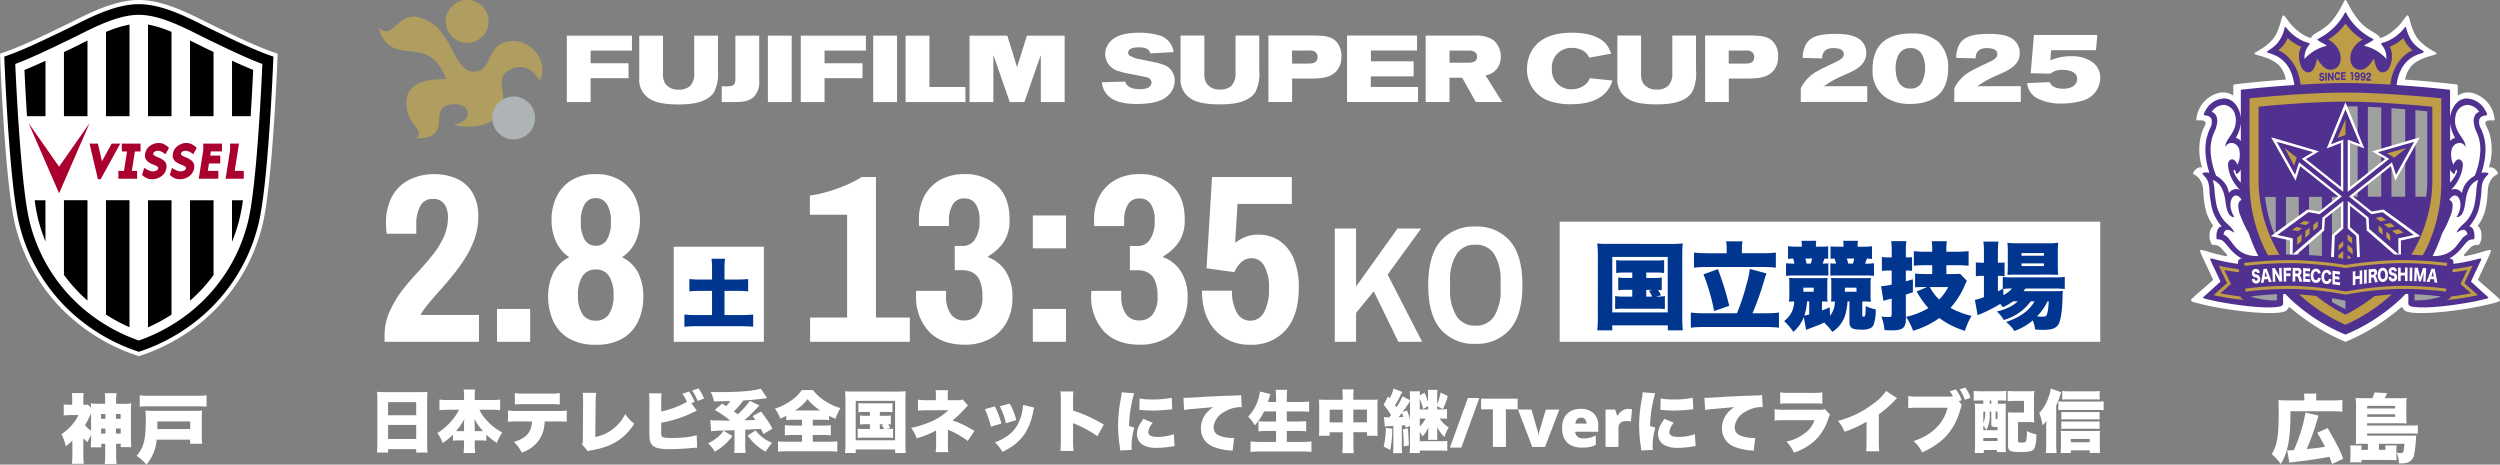 <svg xmlns="http://www.w3.org/2000/svg" width="499.474" height="92.822" viewBox="0 0 499.474 92.822">
  <rect x="0" y="0" width="499.474" height="92.822" fill="#808080" stroke="none"/>
  <g id="グループ_196" data-name="グループ 196" transform="translate(-482.392 -488.708)">
    <g id="マーク等" transform="translate(920.134 488.708)">
      <g id="グループ_141" data-name="グループ 141" transform="translate(0)">
        <path id="パス_135" data-name="パス 135" d="M30.887,0c.37,0,.726,1.75,2.791,4.244,1.626,1.964,4,2.453,4.088,3.376a6.868,6.868,0,0,0,2.627-1.443c1.937-1.489,2.595-3.271,2.969-3.1.375.2.63,3.1,2.106,4.819A10.493,10.493,0,0,0,48.095,10c.6.388,1.142.562.946.777-.288.32-3.271.6-4.988,2.407A6.014,6.014,0,0,0,42.805,15.9c.644.041,4,.3,5.637.475,1.115.119,4.641.439,4.792.557.123.1.073.142.087,2.179a3.58,3.58,0,0,1,3.01-.516,6.007,6.007,0,0,1,4.376,5.39c-.128.215-1.676-.215-1.85.516-.114.48.585,1.087.973,2.841a11.665,11.665,0,0,1-.288,6.107c1.147-.256,2.06,1.2,1.722,1.357a3.088,3.088,0,0,0-1.59,1.672c-.557,1.206-.178,2.165-.731,4.933a8.92,8.92,0,0,1-1.635,3.7,2.148,2.148,0,0,1,.731,1.676,2.973,2.973,0,0,1-.475,2.106c-.256.16-1-.251-1.923.79-.343.388-.767.854-.9,1.01-.343.388-.087.516.1.48,2.764-.53,4.769-1.389,5.034-1.211.21.142.11.32-2.544,5.957,4.075,3.572,4.486,3.86,4.431,4.107-.032.142-.178.238-1.032.475-5.651,1.549-16.253,2.764-17.961,1.571-.429-.3-.388-.681-.63-.69s-1.032,1-4.76,3.5A40.573,40.573,0,0,1,30.9,68.292a40.573,40.573,0,0,1-6.477-3.412c-3.727-2.494-4.531-3.5-4.76-3.5s-.2.388-.63.69c-1.708,1.2-12.311-.023-17.961-1.571-.854-.233-1-.329-1.032-.475-.055-.247.356-.539,4.431-4.107C1.812,50.28,1.711,50.1,1.921,49.96c.265-.178,2.27.681,5.034,1.211.187.037.443-.091.1-.48-.137-.155-.557-.626-.9-1.01-.923-1.037-1.663-.63-1.923-.79a3,3,0,0,1-.475-2.106,2.148,2.148,0,0,1,.731-1.676,8.92,8.92,0,0,1-1.635-3.7c-.553-2.768-.174-3.727-.731-4.933A3.106,3.106,0,0,0,.528,34.8c-.338-.16.576-1.613,1.722-1.357a11.665,11.665,0,0,1-.288-6.107c.388-1.754,1.087-2.362.973-2.841-.174-.731-1.722-.3-1.85-.516a6,6,0,0,1,4.376-5.39,3.58,3.58,0,0,1,3.01.516c.014-2.042-.037-2.078.087-2.179.146-.123,3.677-.443,4.792-.557,1.635-.174,4.988-.429,5.637-.475a6.014,6.014,0,0,0-1.247-2.709c-1.722-1.809-4.7-2.092-4.988-2.407-.2-.215.343-.388.946-.777A10.479,10.479,0,0,0,16.32,7.9C17.8,6.176,18.056,3.28,18.426,3.079c.375-.174,1.032,1.608,2.969,3.1a6.926,6.926,0,0,0,2.622,1.443c.087-.923,2.462-1.412,4.088-3.376C30.17,1.75,30.526,0,30.9,0Z" transform="translate(-0.031)" fill="#fff"/>
        <g id="グループ_140" data-name="グループ 140" transform="translate(2.293 2.458)">
          <g id="グループ_121" data-name="グループ 121">
            <path id="パス_136" data-name="パス 136" d="M33.614,69.771A36.85,36.85,0,0,0,44.258,63a32.546,32.546,0,0,0,6.2-7.866,1.148,1.148,0,0,1,.123.018c3.915.557,5.865-2.238,6.834-3.385.489-.58.868-.978,1.549-1.019.26-.014.251.009.347-.05s.073-.539.073-.713a2.889,2.889,0,0,0-.274-1.256,1.028,1.028,0,0,0-.777-.58,8.7,8.7,0,0,0,2.138-4.568,20.614,20.614,0,0,0,.306-2.38,6.757,6.757,0,0,1,.251-1.855,3.256,3.256,0,0,1,.407-.79c.178-.256.681-.8.681-.8.183-.2-.05-.388-.777-.375a2.286,2.286,0,0,0-.557.082,15.013,15.013,0,0,0,.813-4.554,9.611,9.611,0,0,0-.946-4.353,2.523,2.523,0,0,1-.279-1.818c.434-.886,1.38-.649,1.526-.845.087-.119-.123-.576-.429-1.06A4.364,4.364,0,0,0,57.829,22.6c-1.48,0-2.691,1.238-3.166,3.029a5.715,5.715,0,0,0-.151.827v-5.6l-.845-.091c-.069-.009-4.449-.489-9.835-.85.356-2.978,1.763-5.084,4-6,.507-.206.9-.333.9-.333.365-.123.539-.155.521-.306-.009-.082-.137-.183-.48-.4a7.218,7.218,0,0,1-.863-.63,5.857,5.857,0,0,1-1.558-2.033,6.853,6.853,0,0,1-.548-1.521c-.064-.247-.1-.4-.2-.393-.119.009-.461.64-1.348,1.407A8.574,8.574,0,0,1,41.6,11.3l-.037.014-.411.119c-.256.069-.4.105-.4.219,0,.087.064.174.174.315a4.581,4.581,0,0,1,.452.694,4.091,4.091,0,0,1,.411,2.042,8.322,8.322,0,0,0-4.481-2.636c.219-.164.439-.3.626-.42A7.363,7.363,0,0,0,39.2,10.9a.137.137,0,0,0-.027-.123,1.381,1.381,0,0,0-.365-.238l-.63-.365a12.257,12.257,0,0,1-4.148-4.148c-.238-.443-.32-.64-.416-.644s-.174.2-.416.644a12.257,12.257,0,0,1-4.148,4.148l-.63.365a1.184,1.184,0,0,0-.365.238.134.134,0,0,0-.027.123,7.48,7.48,0,0,0,1.265.754,7.153,7.153,0,0,1,.626.42,8.329,8.329,0,0,0-4.481,2.636,4.042,4.042,0,0,1,.411-2.042,4.966,4.966,0,0,1,.452-.694c.11-.142.174-.228.174-.315,0-.114-.142-.151-.4-.219l-.411-.119L25.62,11.3a8.521,8.521,0,0,1-2.659-1.6c-.891-.767-1.229-1.4-1.348-1.407-.1-.009-.137.146-.2.393a6.773,6.773,0,0,1-.548,1.521,5.912,5.912,0,0,1-1.558,2.033,7.939,7.939,0,0,1-.863.63c-.338.219-.471.32-.475.4-.018.155.155.183.521.306,0,0,.4.123.9.333,2.234.918,3.641,3.024,4,6-5.386.361-9.766.841-9.835.85l-.845.091v5.6a5.154,5.154,0,0,0-.151-.827c-.475-1.786-1.686-3.033-3.166-3.029a4.364,4.364,0,0,0-3.636,2.225c-.306.484-.521.941-.429,1.06.146.2,1.087-.041,1.526.845a2.5,2.5,0,0,1-.279,1.818A9.611,9.611,0,0,0,5.631,32.9a14.848,14.848,0,0,0,.813,4.554,2.531,2.531,0,0,0-.557-.082c-.722-.018-.959.174-.777.375,0,0,.507.548.681.8a2.96,2.96,0,0,1,.407.79A6.757,6.757,0,0,1,6.448,41.2a21.811,21.811,0,0,0,.306,2.38,8.7,8.7,0,0,0,2.138,4.568,1.018,1.018,0,0,0-.777.58,2.889,2.889,0,0,0-.274,1.256c0,.174-.014.653.073.713s.087.037.347.05c.681.041,1.06.439,1.549,1.019.968,1.147,2.919,3.942,6.834,3.385.041,0,.082-.014.123-.018A32.748,32.748,0,0,0,22.966,63,36.668,36.668,0,0,0,33.61,69.771ZM12.707,27.548V31.1a1.75,1.75,0,0,0-.973-.617h-.027a7.329,7.329,0,0,0,1-2.933ZM11.318,36.9c.128-.123.333.078.429.6.041.233.192.21.393.023a3.435,3.435,0,0,0,.562-.69v2.229c0,.119,0,.233,0,.347-.827-.818-1.608-2.229-1.393-2.512Zm44.2-6.418H55.5a1.75,1.75,0,0,0-.973.617V27.544a7.473,7.473,0,0,0,1,2.933Zm-1.01,8.93c0-.114,0-.228,0-.347V36.835a3.78,3.78,0,0,0,.562.69c.2.187.352.21.393-.023.1-.521.3-.726.429-.6.215.283-.566,1.695-1.393,2.512Z" transform="translate(-5.051 -5.38)" fill="#51318f"/>
            <g id="グループ_117" data-name="グループ 117" transform="translate(15.133 2.248)">
              <path id="パス_137" data-name="パス 137" d="M51.61,10.3a11.573,11.573,0,0,0,3.449,3.2A4.911,4.911,0,0,0,52.7,16.179a5.141,5.141,0,0,0-.114,1.042,2.276,2.276,0,0,0,.809,1.919,1.976,1.976,0,0,0,1.654.329c.7-.169,1.416-.85,2.179-2.083,0,0,.041-.069.078-.132a.658.658,0,0,0,.018.11c.375,2.225,1.137,2.691,1.708,2.686a1.571,1.571,0,0,0,1.348-.968,4.836,4.836,0,0,0,.516-2.238,3.864,3.864,0,0,0-.434-1.9A9.55,9.55,0,0,0,63.172,13.2a5.728,5.728,0,0,0,1.877,2.439c-1.571.571-4.047,2.855-4.463,6.866-2.933-.183-6.107-.315-8.972-.315s-6.039.132-8.972.315c-.416-4.011-2.892-6.295-4.463-6.866A5.728,5.728,0,0,0,40.057,13.2a9.55,9.55,0,0,0,2.709,1.745,3.864,3.864,0,0,0-.434,1.9,4.823,4.823,0,0,0,.516,2.238,1.58,1.58,0,0,0,1.348.968c.571,0,1.334-.461,1.708-2.686,0,0,.009-.05.018-.11.037.064.078.132.078.132.763,1.233,1.475,1.914,2.179,2.083a1.976,1.976,0,0,0,1.654-.329,2.257,2.257,0,0,0,.809-1.919,5.451,5.451,0,0,0-.114-1.042A4.911,4.911,0,0,0,48.17,13.5a11.573,11.573,0,0,0,3.449-3.2Z" transform="translate(-38.18 -10.3)" fill="#bf9c46"/>
              <g id="グループ_116" data-name="グループ 116" transform="translate(8.177 9.67)">
                <path id="パス_138" data-name="パス 138" d="M56.4,32.914a.3.3,0,0,0,.041.137.193.193,0,0,0,.178.082.173.173,0,0,0,.187-.178.142.142,0,0,0-.064-.128,1.186,1.186,0,0,0-.228-.069.506.506,0,0,1-.247-.1.458.458,0,0,1-.155-.356.465.465,0,0,1,.484-.493.448.448,0,0,1,.429.2.491.491,0,0,1,.078.224l-.324.055c-.018-.123-.078-.169-.192-.164a.155.155,0,0,0-.16.155.124.124,0,0,0,.073.119,2.008,2.008,0,0,0,.21.055.7.7,0,0,1,.251.1.442.442,0,0,1,.169.379.564.564,0,0,1-.1.352.512.512,0,0,1-.4.178.615.615,0,0,1-.343-.078.411.411,0,0,1-.169-.233.79.79,0,0,1-.037-.174l.315-.05Z" transform="translate(-56.08 -31.654)" fill="#51318f"/>
                <path id="パス_139" data-name="パス 139" d="M59.008,31.81a2.281,2.281,0,0,0-.009.279l.014,1.01a1.478,1.478,0,0,0,.018.279l-.338.014a2.362,2.362,0,0,0,.009-.279l-.014-1.01a1.447,1.447,0,0,0-.018-.279l.338-.014Z" transform="translate(-57.487 -31.655)" fill="#51318f"/>
                <path id="パス_140" data-name="パス 140" d="M60.589,32.486a2,2,0,0,1,.114.219,2.584,2.584,0,0,1-.014-.279L60.681,32a2.323,2.323,0,0,0-.018-.283l.329-.018a1.869,1.869,0,0,0,0,.283l.018,1a2.241,2.241,0,0,0,.018.279l-.338.018a1.886,1.886,0,0,0-.119-.233l-.3-.507c-.041-.073-.069-.128-.114-.224.009.082.014.187.018.279l.009.42a2.36,2.36,0,0,0,.018.292l-.329.018a1.889,1.889,0,0,0,0-.292l-.018-.987a2.444,2.444,0,0,0-.018-.279l.333-.018a1.278,1.278,0,0,0,.114.228l.3.516Z" transform="translate(-58.122 -31.595)" fill="#51318f"/>
                <path id="パス_141" data-name="パス 141" d="M63.621,32.059c-.027-.174-.11-.26-.238-.26-.183,0-.292.183-.292.5s.11.5.3.5a.225.225,0,0,0,.2-.119.354.354,0,0,0,.046-.164l.315.059a.876.876,0,0,1-.123.352.48.48,0,0,1-.42.21.555.555,0,0,1-.448-.21,1.05,1.05,0,0,1-.174-.626,1.023,1.023,0,0,1,.183-.63.547.547,0,0,1,.434-.2.477.477,0,0,1,.443.251.629.629,0,0,1,.091.26Z" transform="translate(-59.719 -31.47)" fill="#51318f"/>
                <path id="パス_142" data-name="パス 142" d="M66.561,33.132a1.548,1.548,0,0,0-.247-.014h-.475c-.114,0-.155,0-.219,0a2.152,2.152,0,0,0,.014-.279V31.8a1.72,1.72,0,0,0-.014-.279c.064,0,.105,0,.219,0h.48a1.064,1.064,0,0,0,.224-.014v.356a1.5,1.5,0,0,0-.224-.014h-.393v.283h.324a1.155,1.155,0,0,0,.224-.014v.356a1.5,1.5,0,0,0-.224-.014h-.324v.32h.388a1.211,1.211,0,0,0,.247-.014v.356Z" transform="translate(-61.262 -31.492)" fill="#51318f"/>
                <path id="パス_143" data-name="パス 143" d="M69.72,31.52a.671.671,0,0,0,.183.014h.192a1,1,0,0,0,.187-.009c-.009.1-.009.183-.009.311v1a1.869,1.869,0,0,0,.014.288h-.329a2.7,2.7,0,0,0,.014-.288v-.978h-.059a.842.842,0,0,0-.183.014V31.52Z" transform="translate(-63.489 -31.497)" fill="#51318f"/>
                <path id="パス_144" data-name="パス 144" d="M71.879,32.721a.359.359,0,0,0,.037.082.169.169,0,0,0,.142.073.209.209,0,0,0,.192-.132.739.739,0,0,0,.05-.26.358.358,0,0,1-.3.137c-.27,0-.448-.21-.448-.53a.515.515,0,0,1,.5-.571.469.469,0,0,1,.434.283,1.169,1.169,0,0,1,.1.516,1.5,1.5,0,0,1-.087.534.513.513,0,0,1-.256.292.584.584,0,0,1-.2.041.44.44,0,0,1-.347-.151.557.557,0,0,1-.114-.228l.3-.087Zm.388-.653a.215.215,0,1,0-.425,0c0,.146.082.247.206.247a.227.227,0,0,0,.219-.247Z" transform="translate(-64.483 -31.497)" fill="#51318f"/>
                <path id="パス_145" data-name="パス 145" d="M74.451,32.876a.2.2,0,0,0,.037.082.169.169,0,0,0,.142.073.215.215,0,0,0,.2-.132.7.7,0,0,0,.055-.26.343.343,0,0,1-.3.132c-.27,0-.443-.219-.439-.539a.514.514,0,0,1,.512-.562.46.46,0,0,1,.429.292,1.2,1.2,0,0,1,.087.521,1.45,1.45,0,0,1-.1.534.526.526,0,0,1-.26.288.6.6,0,0,1-.2.037.451.451,0,0,1-.347-.155.59.59,0,0,1-.11-.228l.3-.082Zm.4-.649a.215.215,0,1,0-.425,0c0,.146.078.247.2.247A.226.226,0,0,0,74.853,32.227Z" transform="translate(-65.89 -31.579)" fill="#51318f"/>
                <path id="パス_146" data-name="パス 146" d="M76.834,33.357c-.137,0-.169,0-.224,0a1.056,1.056,0,0,1,.032-.224,1,1,0,0,1,.215-.42,2.031,2.031,0,0,1,.27-.247c.128-.105.16-.155.16-.242a.159.159,0,0,0-.16-.16.157.157,0,0,0-.155.091.329.329,0,0,0-.037.16l-.315-.055a.716.716,0,0,1,.11-.338.446.446,0,0,1,.4-.183A.478.478,0,0,1,77.56,32a.519.519,0,0,1,.05.224.486.486,0,0,1-.137.352,1.654,1.654,0,0,1-.219.2.613.613,0,0,0-.219.26l.352.014c.114,0,.183,0,.242,0V33.4a2.045,2.045,0,0,0-.256-.023l-.53-.018Z" transform="translate(-67.232 -31.616)" fill="#51318f"/>
              </g>
            </g>
            <g id="グループ_120" data-name="グループ 120" transform="translate(1.612 18.502)">
              <g id="グループ_118" data-name="グループ 118">
                <path id="パス_147" data-name="パス 147" d="M8.58,54.876a14.445,14.445,0,0,0,1.128,5.162,5.371,5.371,0,0,1,2.1,2.065,7.475,7.475,0,0,1,.471,1.38,1.694,1.694,0,0,1,1.608-.777,1.657,1.657,0,0,1,.5.155c-.087-.123-.178-.238-.27-.347a8,8,0,0,1-2.056-4.527,2.345,2.345,0,0,1,.027-.37,1.013,1.013,0,0,1,.525-.8.692.692,0,0,1,.681.073,2.161,2.161,0,0,1,.653.946,4.38,4.38,0,0,0,.471-2.051,3.855,3.855,0,0,0-.069-.745,1.755,1.755,0,0,0-1.242-1.512,1.257,1.257,0,0,0-1.549.8v-.059c-.155-1.466,2.12-2.764,2.078-5.313a3.689,3.689,0,0,0-.123-.927,2.56,2.56,0,0,0-2.238-2.147,2.982,2.982,0,0,0-2.462,1.389,1.551,1.551,0,0,1,.927.868,2.269,2.269,0,0,1,.174.909,5.427,5.427,0,0,1-.548,2.179,8.064,8.064,0,0,0-.781,3.645Z" transform="translate(-8.58 -45.884)" fill="#fff"/>
                <path id="パス_148" data-name="パス 148" d="M14.84,85.177a6.127,6.127,0,0,1-.187-1.311,1.39,1.39,0,0,1,.242-.891.664.664,0,0,1,.4-.256,1.469,1.469,0,0,0-.991-.909.877.877,0,0,0-.85.452c-.621.868-.448,2.613.429,3.851-1.4.078-1.626-1.969-1.818-3.207a8.254,8.254,0,0,0-.612-2.339A3.5,3.5,0,0,0,9.55,78.7a8.988,8.988,0,0,1,.356,2.206c.055.7.142,1.421.274,2.161a7.631,7.631,0,0,0,1.6,3.714c.726.9,1.526,1.174,2.106,2.476-.8-.457-1.845-1.206-2.211.32a3.143,3.143,0,0,1,1.27,1.087c.891,1.051,1.932,3.344,5.692,3.239a31.69,31.69,0,0,1-1.859-4.458,25.355,25.355,0,0,1-1.951-4.262Z" transform="translate(-9.107 -63.709)" fill="#fff"/>
              </g>
              <g id="グループ_119" data-name="グループ 119" transform="translate(44.369)">
                <path id="パス_149" data-name="パス 149" d="M119.628,54.876a14.445,14.445,0,0,1-1.128,5.162,5.37,5.37,0,0,0-2.1,2.065,7.475,7.475,0,0,0-.471,1.38,1.694,1.694,0,0,0-1.608-.777,1.657,1.657,0,0,0-.5.155c.087-.123.178-.238.27-.347a8,8,0,0,0,2.056-4.527,2.346,2.346,0,0,0-.027-.37,1.013,1.013,0,0,0-.525-.8.692.692,0,0,0-.681.073,2.161,2.161,0,0,0-.653.946,4.38,4.38,0,0,1-.471-2.051,3.855,3.855,0,0,1,.069-.745,1.755,1.755,0,0,1,1.243-1.512,1.257,1.257,0,0,1,1.549.8v-.059c.155-1.466-2.12-2.764-2.078-5.313a3.689,3.689,0,0,1,.123-.927,2.56,2.56,0,0,1,2.238-2.147,2.982,2.982,0,0,1,2.462,1.389,1.551,1.551,0,0,0-.927.868,2.269,2.269,0,0,0-.174.909,5.427,5.427,0,0,0,.548,2.179,8.064,8.064,0,0,1,.781,3.645Z" transform="translate(-110.099 -45.884)" fill="#fff"/>
                <path id="パス_150" data-name="パス 150" d="M109.511,85.177a6.127,6.127,0,0,0,.187-1.311,1.39,1.39,0,0,0-.242-.891.664.664,0,0,0-.4-.256,1.478,1.478,0,0,1,.991-.909.877.877,0,0,1,.85.452c.621.868.448,2.613-.429,3.851,1.4.078,1.626-1.969,1.818-3.207a8.254,8.254,0,0,1,.612-2.339,3.5,3.5,0,0,1,1.9-1.868,8.989,8.989,0,0,0-.356,2.206c-.055.7-.142,1.421-.274,2.161a7.631,7.631,0,0,1-1.6,3.714c-.726.9-1.526,1.174-2.106,2.476.8-.457,1.845-1.206,2.211.32a3.143,3.143,0,0,0-1.27,1.087c-.891,1.051-1.932,3.344-5.692,3.239a31.691,31.691,0,0,0,1.859-4.458,25.356,25.356,0,0,0,1.951-4.262Z" transform="translate(-105.71 -63.709)" fill="#fff"/>
              </g>
            </g>
          </g>
          <g id="グループ_123" data-name="グループ 123" transform="translate(9.41 16.038)">
            <path id="パス_151" data-name="パス 151" d="M44.8,40.49c-7.263,0-16.372.863-19.154,1.147v16.5a30.7,30.7,0,0,0,3.024,13.6,30.351,30.351,0,0,0,6.669,8.894,34.592,34.592,0,0,0,9.46,6.244,34.592,34.592,0,0,0,9.46-6.244,30.351,30.351,0,0,0,6.669-8.894,30.667,30.667,0,0,0,3.024-13.6v-16.5C61.18,41.353,52.071,40.49,44.8,40.49Z" transform="translate(-25.65 -40.49)" fill="#bf9c46"/>
            <path id="パス_152" data-name="パス 152" d="M63.835,45.424c-.1-.009-9.616-.955-16.906-.964s-16.81.95-16.906.964l-.452.05V60.74A29.127,29.127,0,0,0,38.427,80.9a32.9,32.9,0,0,0,8.5,6.121,32.9,32.9,0,0,0,8.5-6.121A29.127,29.127,0,0,0,64.287,60.74V45.474l-.452-.05Z" transform="translate(-27.779 -42.646)" fill="#51318f"/>
            <g id="グループ_122" data-name="グループ 122" transform="translate(3.088 2.736)">
              <path id="パス_153" data-name="パス 153" d="M98.16,65.474h2.165q.164-1.322.206-2.732V48.4c-.475-.05-1.3-.132-2.366-.233V65.478Z" transform="translate(-68.125 -47.398)" fill="#9fa0a0"/>
              <path id="パス_154" data-name="パス 154" d="M87.7,47.31v17.7h2.736V47.52c-.845-.073-1.768-.142-2.736-.21Z" transform="translate(-62.443 -46.931)" fill="#9fa0a0"/>
              <path id="パス_155" data-name="パス 155" d="M32.41,86.145A28.492,28.492,0,0,0,34.548,94.2V86.14H32.41Z" transform="translate(-32.41 -68.023)" fill="#9fa0a0"/>
              <path id="パス_156" data-name="パス 156" d="M54.216,86.1H51.64v17.5a30.832,30.832,0,0,0,2.576,2.129Z" transform="translate(-42.856 -68.002)" fill="#9fa0a0"/>
              <path id="パス_157" data-name="パス 157" d="M77.38,64.675h2.672V46.842c-.877-.055-1.777-.1-2.672-.142V64.671Z" transform="translate(-56.838 -46.6)" fill="#9fa0a0"/>
              <path id="パス_158" data-name="パス 158" d="M41.55,98.088a28.11,28.11,0,0,0,2.567,3.426V86.12H41.55Z" transform="translate(-37.375 -68.012)" fill="#9fa0a0"/>
              <path id="パス_159" data-name="パス 159" d="M67.58,64.556h2.435V46.512c-.818-.023-1.654-.032-2.435-.032V64.56Z" transform="translate(-51.514 -46.48)" fill="#9fa0a0"/>
              <path id="パス_160" data-name="パス 160" d="M64.375,86.08h-2.7v20.99a24.475,24.475,0,0,0,2.7,1.434Z" transform="translate(-48.309 -67.991)" fill="#9fa0a0"/>
            </g>
          </g>
          <g id="グループ_131" data-name="グループ 131" transform="translate(13.64 17.975)">
            <path id="パス_161" data-name="パス 161" d="M64.771,71.471,57.43,66.159l-2.362.393L51.3,63.546,58.9,57.5l.909,2.905,4.879-8.675-9.547,2.8,2.627,1.544-7.016,5.582V52.852l2.841,1.1L49.834,44.73l-3.746,9.218,2.841-1.1,0,8.812-7.016-5.582,2.627-1.544-9.552-2.8,4.879,8.67.914-2.905,7.6,6.043-3.773,3.006-2.362-.393L34.91,71.471l3.865.877-.018,3.96,6.829-5.952.151-2.389,3.2-2.54v4.235l-1.777,1.6-.407,9.054,3.088-2.476,3.093,2.476-.411-9.054-1.772-1.6V65.428l3.2,2.54.146,2.389,6.829,5.952-.014-3.96Z" transform="translate(-34.91 -44.73)" fill="#fff"/>
            <path id="パス_162" data-name="パス 162" d="M58.652,68.378l-2.215.407-4.458-3.549,8.57-6.815.8,2.494,3.645-6.605-7.249,2.074s1.5.9,2.252,1.338l-8.286,6.592V53.879c.813.306,2.448.927,2.448.927l-2.9-6.966L48.37,54.806l2.448-.927V64.312l-8.286-6.592,2.252-1.338L37.53,54.313l3.65,6.6.8-2.494,8.57,6.815L46.09,68.78l-2.215-.407-6.231,4.559,3.093.676c0,.53-.037,3.166-.037,3.166l5.842-5.048.105-2.247,4.175-3.321v5.491l-1.695,1.48-.311,7.711s2.042-1.663,2.453-2c.411.333,2.453,2,2.453,2l-.311-7.711-1.695-1.48V66.158l4.175,3.321L56,71.726l5.842,5.048s-.032-2.636-.037-3.166l3.093-.676-6.231-4.559Z" transform="translate(-36.333 -46.419)" fill="#51318f"/>
            <g id="グループ_130" data-name="グループ 130" transform="translate(2.768 3.426)">
              <g id="グループ_125" data-name="グループ 125" transform="translate(10.593)">
                <path id="パス_163" data-name="パス 163" d="M65.731,52.23c-.42,1-1.188,2.777-1.571,3.682.64-.242,1.53-.571,1.571-.585v-3.1Z" transform="translate(-64.16 -52.23)" fill="#bf9c46"/>
                <g id="グループ_124" data-name="グループ 124" transform="translate(0.059 22.945)">
                  <path id="パス_164" data-name="パス 164" d="M64.372,110.589c-.032.786-.059,1.521-.082,1.978.32-.26.745-.6,1.06-.863V109.73l-.982.859Z" transform="translate(-64.29 -106.409)" fill="#bf9c46"/>
                  <path id="パス_165" data-name="パス 165" d="M64.56,107.291l.941-.822V105.5l-.9.758C64.587,106.578,64.574,106.93,64.56,107.291Z" transform="translate(-64.437 -104.111)" fill="#bf9c46"/>
                  <path id="パス_166" data-name="パス 166" d="M68.53,102.46v1.156l.927.758c-.027-.621-.05-1.083-.055-1.179-.137-.114-.525-.439-.872-.731Z" transform="translate(-66.593 -102.46)" fill="#bf9c46"/>
                  <path id="パス_167" data-name="パス 167" d="M68.53,108.145l1.023.836c-.018-.384-.037-.772-.05-1.147l-.973-.795v1.1Z" transform="translate(-66.593 -104.948)" fill="#bf9c46"/>
                  <path id="パス_168" data-name="パス 168" d="M68.53,112.653c.329.26.781.626,1.124.9-.014-.292-.032-.694-.055-1.156l-1.069-.872Z" transform="translate(-66.593 -107.381)" fill="#bf9c46"/>
                </g>
              </g>
              <g id="グループ_127" data-name="グループ 127" transform="translate(1.503 5.715)">
                <path id="パス_169" data-name="パス 169" d="M89.64,64.74c-1.042.292-2.914.795-3.86,1.064.585.347,1.4.841,1.434.863l2.421-1.928Z" transform="translate(-66.814 -64.74)" fill="#bf9c46"/>
                <g id="グループ_126" data-name="グループ 126" transform="translate(0 14.563)">
                  <path id="パス_170" data-name="パス 170" d="M47.58,97.232l1.229.224.758-.6-1.151-.233Z" transform="translate(-46.063 -96.62)" fill="#bf9c46"/>
                  <path id="パス_171" data-name="パス 171" d="M44.26,99.872l1.229.224.758-.6L45.1,99.26Z" transform="translate(-44.26 -98.054)" fill="#bf9c46"/>
                  <path id="パス_172" data-name="パス 172" d="M54.408,96.74l-.9.722-.014,1.2c.471-.411.813-.713.891-.777,0-.178.018-.685.032-1.137Z" transform="translate(-49.274 -96.685)" fill="#bf9c46"/>
                  <path id="パス_173" data-name="パス 173" d="M50,100.285l-.018,1.32c.288-.251.585-.507.863-.754l.014-1.252-.863.685Z" transform="translate(-47.367 -98.239)" fill="#bf9c46"/>
                  <path id="パス_174" data-name="パス 174" d="M46.47,103.093v1.434c.219-.192.525-.457.872-.758l.018-1.38-.886.7Z" transform="translate(-45.46 -99.754)" fill="#bf9c46"/>
                </g>
              </g>
              <g id="グループ_129" data-name="グループ 129" transform="translate(0 5.71)">
                <path id="パス_175" data-name="パス 175" d="M40.97,64.73c.521.95,1.43,2.659,1.9,3.522.21-.649.507-1.553.521-1.594L40.975,64.73Z" transform="translate(-40.97 -64.73)" fill="#bf9c46"/>
                <g id="グループ_128" data-name="グループ 128" transform="translate(18.217 13.722)">
                  <path id="パス_176" data-name="パス 176" d="M82.863,100.51l-.055-1.247-.758-.6.032,1.174Z" transform="translate(-81.502 -96.883)" fill="#bf9c46"/>
                  <path id="パス_177" data-name="パス 177" d="M86.233,103.21l-.055-1.247-.758-.6.032,1.174.781.676Z" transform="translate(-83.332 -98.35)" fill="#bf9c46"/>
                  <path id="パス_178" data-name="パス 178" d="M80.85,95l.9.722,1.169-.256c-.5-.365-.877-.635-.955-.694L80.855,95Z" transform="translate(-80.85 -94.77)" fill="#bf9c46"/>
                  <path id="パス_179" data-name="パス 179" d="M85.319,98.495l1.293-.283c-.311-.224-.626-.452-.927-.671L84.46,97.8l.863.685Z" transform="translate(-82.811 -96.275)" fill="#bf9c46"/>
                  <path id="パス_180" data-name="パス 180" d="M88.836,101.266c.411-.1.978-.224,1.4-.32-.238-.169-.566-.407-.936-.676l-1.348.292Z" transform="translate(-84.707 -97.758)" fill="#bf9c46"/>
                </g>
              </g>
            </g>
          </g>
          <g id="グループ_139" data-name="グループ 139" transform="translate(0.105 48.396)">
            <g id="グループ_135" data-name="グループ 135">
              <path id="パス_181" data-name="パス 181" d="M61.919,119.545c-.7-.608-2.526-2.284-3.1-2.818,1.923-4.161,2.152-4.481,2.028-4.573-.142-.11-.384.009-1.32.233a37.515,37.515,0,0,1-4.225.8,1.307,1.307,0,0,0-.064-.658c-.087-.178-.2-.434-1.457-.557-1.6-.155-3.389-.42-4.764-.507a64.047,64.047,0,0,0-9.465.073,45.388,45.388,0,0,0-5.76.7,43.04,43.04,0,0,0-5.76-.7,64.678,64.678,0,0,0-9.465-.073c-1.375.087-3.166.352-4.764.507-1.256.119-1.37.379-1.457.557a1.252,1.252,0,0,0-.064.658,36.518,36.518,0,0,1-4.225-.8c-.936-.224-1.179-.343-1.32-.233-.123.1.105.411,2.028,4.573-.576.53-2.407,2.211-3.1,2.818-.448.388-.621.434.178.644.946.247,1.882.443,2.809.617,3.115.589,8.423,1.3,11.013,1.028l.2-.014c1.311-.137,1.475-.3,1.421-1.192a8.529,8.529,0,0,1,.041-1.416q.493-.014,1-.014a65.043,65.043,0,0,1,11.47,1.375A65.043,65.043,0,0,1,45.26,119.2c.343,0,.676.009,1,.014a8.076,8.076,0,0,1,.041,1.416c-.055.9.11,1.055,1.421,1.192l.2.014c2.59.27,7.9-.439,11.013-1.028.923-.174,1.864-.37,2.809-.617C62.541,119.979,62.367,119.934,61.919,119.545Z" transform="translate(-5.281 -111.325)" fill="#51318f"/>
              <g id="グループ_132" data-name="グループ 132" transform="translate(9.46 7.928)">
                <path id="パス_182" data-name="パス 182" d="M31.293,129.913a12.14,12.14,0,0,1,.032-1.233c-2.284.1-4.111.292-5.335.461a16.045,16.045,0,0,0,5.3.772Z" transform="translate(-25.99 -128.68)" fill="#9fa0a0"/>
                <path id="パス_183" data-name="パス 183" d="M97.752,129.913a12.141,12.141,0,0,0-.032-1.233c2.284.1,4.111.292,5.335.461a16.045,16.045,0,0,1-5.3.772Z" transform="translate(-64.954 -128.68)" fill="#9fa0a0"/>
              </g>
              <g id="グループ_134" data-name="グループ 134" transform="translate(2.11 1.106)">
                <path id="パス_184" data-name="パス 184" d="M10.951,116.269c.05.1,1.485,3.12,1.631,3.458-.288.242-2.681,2.389-2.681,2.389a48.987,48.987,0,0,0,6.1.964c-.082-.041-.164-.087-.247-.132a1.039,1.039,0,0,1-.489-.562c-1.485-.164-3.024-.443-4.02-.64,1.809-1.549.841-.731,2.129-1.85,0,0-1.019-2.069-1.334-2.8.626.119,1.754.333,2.965.448-.023-.224-.05-.429-.078-.621-1.978-.215-3.983-.667-3.983-.667v0Z" transform="translate(-9.9 -115.112)" fill="#bf9c46"/>
                <g id="グループ_133" data-name="グループ 133" transform="translate(6.112)">
                  <path id="パス_185" data-name="パス 185" d="M53.832,125.05a66.314,66.314,0,0,0-9.995,1.119,65.693,65.693,0,0,0-9.995-1.119,70.026,70.026,0,0,0-10.072.521l.027.612a69.82,69.82,0,0,1,10.031-.53,64.505,64.505,0,0,1,10.009,1.133,64.67,64.67,0,0,1,10.009-1.133,69.82,69.82,0,0,1,10.031.53l.027-.612a70.809,70.809,0,0,0-10.072-.521Z" transform="translate(-23.546 -119.878)" fill="#bf9c46"/>
                  <path id="パス_186" data-name="パス 186" d="M53.566,113.758a86.732,86.732,0,0,0-10,.959,85.564,85.564,0,0,0-10-.959,77.411,77.411,0,0,0-10.287.562l.082.6a76.452,76.452,0,0,1,10.191-.557,84.948,84.948,0,0,1,10.009.973,84.948,84.948,0,0,1,10.009-.973,75.429,75.429,0,0,1,10.191.557l.082-.6a77.341,77.341,0,0,0-10.287-.562Z" transform="translate(-23.28 -113.747)" fill="#bf9c46"/>
                </g>
                <path id="パス_187" data-name="パス 187" d="M117.188,116.269c-.05.1-1.485,3.12-1.631,3.458.288.242,2.681,2.389,2.681,2.389a48.987,48.987,0,0,1-6.1.964c.082-.041.164-.087.247-.132a1.039,1.039,0,0,0,.489-.562c1.485-.164,3.024-.443,4.02-.64-1.809-1.549-.841-.731-2.129-1.85,0,0,1.019-2.069,1.334-2.8-.626.119-1.754.333-2.965.448.023-.224.05-.429.078-.621,1.978-.215,3.983-.667,3.983-.667v0Z" transform="translate(-65.437 -115.112)" fill="#bf9c46"/>
              </g>
            </g>
            <g id="グループ_138" data-name="グループ 138" transform="translate(9.761 2.537)">
              <g id="グループ_136" data-name="グループ 136" transform="translate(0 0.082)">
                <path id="パス_188" data-name="パス 188" d="M63.386,121.307a2.86,2.86,0,0,0-.4-.073l-.767-.091c-.187-.023-.251-.027-.356-.032.014-.128.018-.251.023-.475V118.85a3.935,3.935,0,0,0-.014-.48c.1.018.169.032.356.055l.777.1a2.862,2.862,0,0,0,.361.023v.612a2.508,2.508,0,0,0-.365-.069l-.635-.078v.48l.525.064a2.572,2.572,0,0,0,.365.023v.6a2.507,2.507,0,0,0-.365-.069l-.525-.064v.548l.626.078a3.014,3.014,0,0,0,.4.027v.612Z" transform="translate(-45.776 -117.772)" fill="#fff"/>
                <path id="パス_189" data-name="パス 189" d="M50.477,120.056a2.288,2.288,0,0,0-.379-.046l-.722-.046c-.174-.009-.238-.014-.338-.014a3.5,3.5,0,0,0,.014-.475l-.009-1.786a3.837,3.837,0,0,0-.023-.48c.1.014.16.018.338.032l.731.046a2.122,2.122,0,0,0,.343,0v.612a1.894,1.894,0,0,0-.338-.046l-.6-.037v.48l.5.032a2.144,2.144,0,0,0,.343,0v.6a1.89,1.89,0,0,0-.343-.046l-.5-.032v.548l.594.037a2.507,2.507,0,0,0,.375,0v.612Z" transform="translate(-38.801 -117.141)" fill="#fff"/>
                <path id="パス_190" data-name="パス 190" d="M41.024,119.253a3.329,3.329,0,0,0,.027.566h-.539a4.247,4.247,0,0,0,.018-.553l-.018-1.695a4.619,4.619,0,0,0-.023-.48c.105,0,.174.009.365,0l.726-.009a1.933,1.933,0,0,0,.42-.027v.621a2.411,2.411,0,0,0-.416-.018h-.58l0,.544h.471a2.574,2.574,0,0,0,.4-.032v.6a2.315,2.315,0,0,0-.4-.018h-.471l0,.484Z" transform="translate(-34.168 -117.06)" fill="#fff"/>
                <path id="パス_191" data-name="パス 191" d="M45.747,119.885a3.274,3.274,0,0,0-.128-.512c-.082-.288-.114-.361-.183-.434a.258.258,0,0,0-.21-.091h-.274l0,.53a3.832,3.832,0,0,0,.018.493l-.576-.014a4.173,4.173,0,0,0,.027-.489l.014-1.759a3.825,3.825,0,0,0-.018-.48c.119.009.219.014.4.018l.7.014a.664.664,0,0,1,.681.758.8.8,0,0,1-.164.534.574.574,0,0,1-.256.16c.137.055.2.132.283.365.041.105.078.219.192.571.027.091.059.174.123.352l-.626-.014Zm-.365-1.6c.16,0,.256-.114.256-.3s-.082-.279-.251-.283l-.42-.009v.58l.411.009Z" transform="translate(-36.286 -117.098)" fill="#fff"/>
                <path id="パス_192" data-name="パス 192" d="M27.157,119.554a.608.608,0,0,0,.073.247.32.32,0,0,0,.288.146.275.275,0,0,0,.283-.315.259.259,0,0,0-.11-.228,1.644,1.644,0,0,0-.37-.123.827.827,0,0,1-.4-.178.856.856,0,0,1-.26-.63.753.753,0,0,1,.74-.872.709.709,0,0,1,.69.352,1.111,1.111,0,0,1,.137.4l-.512.1c-.037-.215-.128-.3-.315-.3a.255.255,0,0,0-.247.274.223.223,0,0,0,.123.21,2.162,2.162,0,0,0,.338.1.973.973,0,0,1,.4.174.847.847,0,0,1,.292.671,1.039,1.039,0,0,1-.142.621.747.747,0,0,1-.626.311.888.888,0,0,1-.548-.142.782.782,0,0,1-.279-.416,1.954,1.954,0,0,1-.069-.311l.5-.087Z" transform="translate(-26.65 -117.352)" fill="#fff"/>
                <path id="パス_193" data-name="パス 193" d="M32.151,120.221a2.659,2.659,0,0,0-.091-.347l-.091-.27-.722.059-.046.283a2.483,2.483,0,0,0-.037.356l-.594.05a3.738,3.738,0,0,0,.091-.407l.388-2a2.4,2.4,0,0,0,.05-.356l.662-.055c.027.091.05.174.114.343l.713,1.9c.064.169.114.3.155.384l-.594.05Zm-.667-2.1-.155.991.475-.041-.32-.955Z" transform="translate(-28.779 -117.321)" fill="#fff"/>
                <path id="パス_194" data-name="パス 194" d="M36.8,118.531c.078.137.132.242.2.384-.014-.151-.027-.3-.032-.484l-.027-.745c-.009-.215-.018-.347-.037-.5l.539-.018a4.478,4.478,0,0,0,0,.5l.064,1.736c.009.2.018.347.037.484l-.553.018a3.785,3.785,0,0,0-.206-.407l-.5-.9c-.073-.128-.119-.224-.2-.393.018.146.027.324.037.484l.027.731a4.111,4.111,0,0,0,.041.507l-.539.018a4.655,4.655,0,0,0,0-.512l-.064-1.718c-.009-.192-.018-.338-.037-.484l.548-.018a2.147,2.147,0,0,0,.2.4l.516.909Z" transform="translate(-31.484 -117.12)" fill="#fff"/>
                <path id="パス_195" data-name="パス 195" d="M53.828,118.515c-.05-.3-.187-.443-.411-.443-.315,0-.5.315-.5.85s.192.854.516.854a.391.391,0,0,0,.343-.206.6.6,0,0,0,.078-.279l.539.1a1.405,1.405,0,0,1-.215.6.837.837,0,0,1-.726.356.934.934,0,0,1-.767-.361,1.753,1.753,0,0,1-.3-1.064,1.714,1.714,0,0,1,.315-1.073.936.936,0,0,1,.745-.338.84.84,0,0,1,.767.429,1.128,1.128,0,0,1,.16.448l-.534.132Z" transform="translate(-40.627 -117.304)" fill="#fff"/>
                <path id="パス_196" data-name="パス 196" d="M58.528,119.04c-.05-.3-.187-.443-.411-.443-.315,0-.5.311-.5.85s.192.854.516.854a.39.39,0,0,0,.343-.206.6.6,0,0,0,.078-.279l.539.1a1.405,1.405,0,0,1-.215.6.837.837,0,0,1-.726.356.943.943,0,0,1-.767-.356,1.753,1.753,0,0,1-.3-1.064,1.714,1.714,0,0,1,.315-1.073.936.936,0,0,1,.745-.338.84.84,0,0,1,.767.429,1.128,1.128,0,0,1,.16.448l-.534.132Z" transform="translate(-43.18 -117.592)" fill="#fff"/>
              </g>
              <g id="グループ_137" data-name="グループ 137" transform="translate(20.145)">
                <path id="パス_197" data-name="パス 197" d="M78.974,120.3a3.483,3.483,0,0,0-.123-.5c-.082-.274-.11-.347-.174-.411a.221.221,0,0,0-.2-.069l-.256.027v.534a4.9,4.9,0,0,0,.018.493l-.544.059a4.673,4.673,0,0,0,.018-.493v-1.759c0-.2,0-.324-.018-.48.11,0,.206-.014.375-.032l.658-.073c.411-.046.649.206.649.676a.9.9,0,0,1-.151.553.634.634,0,0,1-.242.192c.128.037.187.105.27.329.037.1.073.21.187.548.027.087.059.169.123.333l-.589.064Zm-.361-1.549c.151-.018.242-.142.242-.329s-.082-.27-.238-.251l-.4.041v.58l.393-.041Z" transform="translate(-74.525 -117.27)" fill="#fff"/>
                <path id="パス_198" data-name="パス 198" d="M83.732,118.475c.023.863-.37,1.457-.982,1.485s-1.032-.507-1.051-1.375.361-1.434.982-1.466,1.032.5,1.051,1.352Zm-.525.032c-.014-.53-.21-.841-.512-.827s-.489.347-.475.877.21.854.521.836.484-.352.471-.886Z" transform="translate(-76.697 -117.009)" fill="#fff"/>
                <path id="パス_199" data-name="パス 199" d="M86.911,118.776a.514.514,0,0,0,.064.242.337.337,0,0,0,.3.155.277.277,0,0,0,.311-.292.262.262,0,0,0-.105-.228,1.734,1.734,0,0,0-.379-.132.764.764,0,0,1-.653-.818.763.763,0,0,1,.813-.822.753.753,0,0,1,.7.375,1.129,1.129,0,0,1,.128.393l-.534.073c-.032-.215-.123-.3-.315-.3a.257.257,0,0,0-.27.26.229.229,0,0,0,.119.21,2.654,2.654,0,0,0,.347.11,1.047,1.047,0,0,1,.411.187.8.8,0,0,1,.274.667.947.947,0,0,1-.178.6.8.8,0,0,1-.662.279.973.973,0,0,1-.562-.16.757.757,0,0,1-.274-.42,1.435,1.435,0,0,1-.055-.306l.525-.064Z" transform="translate(-79.246 -116.88)" fill="#fff"/>
                <path id="パス_200" data-name="パス 200" d="M72.673,118.19a4.577,4.577,0,0,0-.018.489v1.768c0,.215,0,.324.018.484l-.548.073a4.683,4.683,0,0,0,.018-.489v-.64l-.863.119v.64a4.756,4.756,0,0,0,.018.484l-.548.073a4.575,4.575,0,0,0,.018-.489v-1.768a4.48,4.48,0,0,0-.018-.484l.548-.073c-.014.155-.018.288-.018.493v.548l.863-.119v-.548a4.319,4.319,0,0,0-.018-.484l.548-.073Z" transform="translate(-70.75 -117.592)" fill="#fff"/>
                <path id="パス_201" data-name="パス 201" d="M76.246,117.95a4.462,4.462,0,0,0-.018.489V120.2a4.475,4.475,0,0,0,.018.484l-.566.064a4.363,4.363,0,0,0,.023-.489V118.5a3.294,3.294,0,0,0-.023-.484Z" transform="translate(-73.428 -117.461)" fill="#fff"/>
                <path id="パス_202" data-name="パス 202" d="M92.493,117.03a4.332,4.332,0,0,0-.018.48v1.731c0,.21,0,.32.018.48h-.548a4.437,4.437,0,0,0,.018-.48v-.626H91.1v.626a4.714,4.714,0,0,0,.018.48H90.57a4.331,4.331,0,0,0,.018-.48V117.51a4.491,4.491,0,0,0-.018-.48h.548c-.014.151-.018.279-.018.48v.539h.863v-.539a4.33,4.33,0,0,0-.018-.48Z" transform="translate(-81.516 -116.961)" fill="#fff"/>
                <path id="パス_203" data-name="パス 203" d="M96.178,117.055a3.814,3.814,0,0,0-.027.48l-.018,1.736a4.661,4.661,0,0,0,.014.48H95.58a4.21,4.21,0,0,0,.027-.484l.018-1.736a4.525,4.525,0,0,0-.014-.48h.566Z" transform="translate(-84.238 -116.972)" fill="#fff"/>
                <path id="パス_204" data-name="パス 204" d="M98.506,119.811a3.119,3.119,0,0,0-.091-.484l-.2-.873s-.069-.32-.073-.347q-.023-.119-.037-.164c.009.206,0,.47,0,.644l-.032.7a4.534,4.534,0,0,0,0,.5l-.512-.023a4.276,4.276,0,0,0,.041-.5l.073-1.69a4.665,4.665,0,0,0,0-.507l.681.027a3.008,3.008,0,0,0,.078.461l.329,1.416.443-1.384a2.487,2.487,0,0,0,.114-.452l.685.027a4.548,4.548,0,0,0-.041.507l-.073,1.69a4.47,4.47,0,0,0,0,.5l-.507-.023a4.184,4.184,0,0,0,.041-.5l.032-.708c0-.078.023-.32.032-.42q.014-.174.018-.219c-.069.251-.1.365-.137.484l-.288.877a4.206,4.206,0,0,0-.132.471l-.452-.018Z" transform="translate(-85.313 -116.983)" fill="#fff"/>
                <path id="パス_205" data-name="パス 205" d="M104.651,120.253a3.315,3.315,0,0,0-.032-.356l-.046-.283-.722-.059-.091.27a2.177,2.177,0,0,0-.091.347l-.589-.05c.046-.1.073-.169.155-.388l.708-1.909a2.146,2.146,0,0,0,.11-.343l.658.055c.009.1.023.183.055.356l.384,2c.032.178.064.311.087.407l-.589-.05Zm-.311-2.188-.315.955.475.041Z" transform="translate(-88.312 -117.206)" fill="#fff"/>
              </g>
            </g>
          </g>
        </g>
      </g>
    </g>
    <g id="マーク等-2" data-name="マーク等" transform="translate(482.392 488.708)">
      <g id="グループ_144" data-name="グループ 144" transform="translate(0)">
        <path id="パス_206" data-name="パス 206" d="M14.329,4.375l-1.831.9C8.734,7.1,4.457,9.163,1.319,10.264L0,10.73l.057,1.4C.1,13.165,1.076,37.649,3.128,45.344A36.031,36.031,0,0,0,16.2,65.123,37.714,37.714,0,0,0,27.1,70.94l.641.212.641-.212a37.713,37.713,0,0,0,10.9-5.817A36.1,36.1,0,0,0,52.345,45.344c2.053-7.694,3.03-32.184,3.072-33.223l.057-1.4-1.319-.465c-3.139-1.1-7.415-3.165-11.185-4.985l-1.825-.9C37.251,2.425,32.411,0,27.732,0s-9.514,2.425-13.4,4.375Z" transform="translate(0)" fill="#fff"/>
        <path id="パス_207" data-name="パス 207" d="M15.5,5.9l-1.831.9c-3.79,1.831-8.092,3.9-11.273,5.026l-.745.259.031.786C1.722,13.906,2.695,38.3,4.727,45.909A35.259,35.259,0,0,0,17.5,65.243a36.79,36.79,0,0,0,10.652,5.688l.377.124h.005l.383-.124a36.86,36.86,0,0,0,10.652-5.688A35.268,35.268,0,0,0,52.341,45.909c2.032-7.612,3-32,3.046-33.037l.031-.786-.745-.259C51.487,10.711,47.19,8.632,43.4,6.8l-1.831-.9C37.759,3.983,33.017,1.61,28.534,1.61S19.314,3.989,15.5,5.9Zm-.9,2.823,1.856-.92c3.609-1.81,8.1-4.064,12.079-4.064S37,5.99,40.608,7.8l1.856.92c3.739,1.8,7.581,3.656,10.75,4.84-.186,4.266-1.163,25.146-2.942,31.8a33.178,33.178,0,0,1-12.012,18.2,34.784,34.784,0,0,1-9.732,5.248A34.842,34.842,0,0,1,18.8,63.558a33.178,33.178,0,0,1-12.012-18.2c-1.779-6.65-2.756-27.535-2.942-31.8,3.17-1.184,7.017-3.035,10.75-4.84Z" transform="translate(-0.797 -0.777)"/>
        <g id="グループ_142" data-name="グループ 142" transform="translate(5.714 24.608)">
          <path id="パス_208" data-name="パス 208" d="M39.021,55.49l-1.934,3.527-.822-3.527H34.6l1.67,7.115h.543l3.925-7.115Z" transform="translate(-22.422 -51.405)" fill="#a9002e"/>
          <path id="パス_209" data-name="パス 209" d="M46.428,55.49v1.562h1.045l-.61,3.883H45.74V62.5h3.744V60.935H48.429l.61-3.883h1.132V55.49H46.428Z" transform="translate(-27.802 -51.405)" fill="#a9002e"/>
          <path id="パス_210" data-name="パス 210" d="M57.273,55.42a2.742,2.742,0,0,0-.817.429,2.376,2.376,0,0,0-.951,1.536,2.184,2.184,0,0,0-.031.362,1.651,1.651,0,0,0,.083.538,1.476,1.476,0,0,0,.414.631,3.859,3.859,0,0,0,1.226.677c.626.253.926.4.926.672a.318.318,0,0,1-.005.067h0c-.057.388-.621.595-1.008.595a2.112,2.112,0,0,1-.729-.14,4.619,4.619,0,0,1-.8-.4l-.264-.155L54.9,61.636l.114.1a3.076,3.076,0,0,0,.864.564,2.608,2.608,0,0,0,1.029.191,3.154,3.154,0,0,0,1.81-.564,2.649,2.649,0,0,0,.677-.7,2.57,2.57,0,0,0,.367-.977,2.222,2.222,0,0,0,.026-.315A1.621,1.621,0,0,0,59.7,59.4a1.525,1.525,0,0,0-.419-.6,4.357,4.357,0,0,0-1.215-.688,3.872,3.872,0,0,1-.75-.377c-.155-.119-.2-.217-.2-.305v-.057A.606.606,0,0,1,57.387,57a1.209,1.209,0,0,1,.672-.186,1.764,1.764,0,0,1,.672.15,3.257,3.257,0,0,1,.626.372l.217.16.7-1.262-.14-.129a3.682,3.682,0,0,0-.895-.631A2.435,2.435,0,0,0,58.2,55.26a3.014,3.014,0,0,0-.926.15Zm-1.768,1.97Zm4.25,2.854Z" transform="translate(-32.226 -51.294)" fill="#a9002e"/>
          <path id="パス_211" data-name="パス 211" d="M68,55.42a2.742,2.742,0,0,0-.817.429,2.376,2.376,0,0,0-.951,1.536,2.185,2.185,0,0,0-.031.362,1.651,1.651,0,0,0,.083.538,1.525,1.525,0,0,0,.414.631,3.883,3.883,0,0,0,1.231.677c.626.253.92.4.92.672a.318.318,0,0,1-.005.067h0c-.057.388-.621.595-1.008.595a2.112,2.112,0,0,1-.729-.14,4.827,4.827,0,0,1-.807-.4l-.264-.155-.414,1.406.114.1a3.076,3.076,0,0,0,.864.564,2.608,2.608,0,0,0,1.029.191,3.154,3.154,0,0,0,1.81-.564,2.649,2.649,0,0,0,.677-.7,2.48,2.48,0,0,0,.362-.977,2.223,2.223,0,0,0,.026-.315,1.62,1.62,0,0,0-.088-.533,1.525,1.525,0,0,0-.419-.6,4.357,4.357,0,0,0-1.215-.688,3.872,3.872,0,0,1-.75-.377c-.155-.119-.2-.217-.2-.305v-.057A.628.628,0,0,1,68.1,57a1.209,1.209,0,0,1,.672-.186,1.744,1.744,0,0,1,.672.15,3.45,3.45,0,0,1,.631.372l.217.16.7-1.262-.14-.129a3.682,3.682,0,0,0-.895-.631,2.435,2.435,0,0,0-1.045-.217,3.014,3.014,0,0,0-.926.15ZM66.23,57.39Zm4.25,2.854Z" transform="translate(-37.402 -51.294)" fill="#a9002e"/>
          <path id="パス_212" data-name="パス 212" d="M77.685,55.49V56.8l-.9,5.7H80.7V60.935H78.6l.228-1.484h2.255V57.889H79.076l.129-.838h2.218V55.49H77.68Z" transform="translate(-42.792 -51.405)" fill="#a9002e"/>
          <path id="パス_213" data-name="パス 213" d="M88.055,55.49V56.8l-.9,5.7h3.63V60.935H88.97l.864-5.445H88.055Z" transform="translate(-47.799 -51.405)" fill="#a9002e"/>
          <path id="パス_214" data-name="パス 214" d="M17.141,56.287l-6.091-8.7L17.141,61.6,23.233,47.59Z" transform="translate(-11.05 -47.59)" fill="#a9002e"/>
        </g>
        <g id="グループ_143" data-name="グループ 143" transform="translate(4.876 4.907)">
          <path id="パス_215" data-name="パス 215" d="M13.634,23.49c-1.443.662-2.87,1.293-4.2,1.831.093,2.022.264,5.409.507,9.24h3.7V23.49Z" transform="translate(-9.43 -16.251)"/>
          <path id="パス_216" data-name="パス 216" d="M14.171,81.486A35.569,35.569,0,0,0,15.546,85.6V77.37H13.39a37.423,37.423,0,0,0,.776,4.116Z" transform="translate(-11.342 -42.27)"/>
          <path id="パス_217" data-name="パス 217" d="M29.41,15.66c-.352.176-.7.346-1.034.517l-1.872.931c-.584.284-1.189.574-1.794.864V30.78h4.7Z" transform="translate(-16.809 -12.47)"/>
          <path id="パス_218" data-name="パス 218" d="M24.71,92.278a30.981,30.981,0,0,0,4.7,5.124V77.36h-4.7V92.273Z" transform="translate(-16.809 -42.265)"/>
          <path id="パス_219" data-name="パス 219" d="M40.94,100.2a33.161,33.161,0,0,0,4.7,2.539V77.36h-4.7v22.835Z" transform="translate(-24.646 -42.265)"/>
          <path id="パス_220" data-name="パス 220" d="M45.65,9.5a22.431,22.431,0,0,0-4.7,1.469V27.8h4.7Z" transform="translate(-24.651 -9.495)"/>
          <path id="パス_221" data-name="パス 221" d="M61.88,10.953a22.408,22.408,0,0,0-4.7-1.463V27.8h4.7Z" transform="translate(-32.489 -9.49)"/>
          <path id="パス_222" data-name="パス 222" d="M57.18,102.759a33.706,33.706,0,0,0,4.7-2.534V77.37h-4.7v25.389Z" transform="translate(-32.489 -42.27)"/>
          <path id="パス_223" data-name="パス 223" d="M78.12,17.941c-.6-.29-1.2-.579-1.784-.858,0,0-1.856-.92-1.862-.926-.341-.171-.7-.346-1.055-.527V30.76h4.7V17.941Z" transform="translate(-40.331 -12.455)"/>
          <path id="パス_224" data-name="パス 224" d="M73.42,97.433a30.916,30.916,0,0,0,4.7-5.114V77.37h-4.7Z" transform="translate(-40.331 -42.27)"/>
          <path id="パス_225" data-name="パス 225" d="M89.645,85.669a34.067,34.067,0,0,0,1.4-4.173,37.663,37.663,0,0,0,.776-4.116H89.64v8.294Z" transform="translate(-48.164 -42.275)"/>
          <path id="パス_226" data-name="パス 226" d="M93.88,25.311c-1.339-.538-2.777-1.174-4.23-1.841V34.551h3.723C93.616,30.72,93.787,27.333,93.88,25.311Z" transform="translate(-48.169 -16.241)"/>
        </g>
      </g>
    </g>
    <g id="グループ_154" data-name="グループ 154">
      <path id="パス_297" data-name="パス 297" d="M-25.776,0V-1.152A11.743,11.743,0,0,1-24.744-6.1a22.5,22.5,0,0,1,2.52-4.224q1.44-1.824,3.024-3.528t2.976-3.432A17.029,17.029,0,0,0-13.968-20.9a9.779,9.779,0,0,0,.864-4.1,5.134,5.134,0,0,0-.264-1.584,3.115,3.115,0,0,0-.912-1.392,2.692,2.692,0,0,0-1.848-.576,2.645,2.645,0,0,0-2.544,1.488,7.544,7.544,0,0,0-.768,3.5V-21.6h-5.9l-.072-.528a10.74,10.74,0,0,1-.072-1.392,10.991,10.991,0,0,1,1.32-5.736,8.041,8.041,0,0,1,3.528-3.216A11.083,11.083,0,0,1-15.888-33.5a11.045,11.045,0,0,1,4.44.864,7.017,7.017,0,0,1,3.192,2.76,9.072,9.072,0,0,1,1.2,4.92,13.024,13.024,0,0,1-.768,4.44A19.568,19.568,0,0,1-9.84-16.464a38.275,38.275,0,0,1-2.688,3.648q-1.44,1.728-2.76,3.192t-2.28,2.712q-.336.432-.576.792a6.916,6.916,0,0,0-.432.744H-6.912V0ZM-3.312,0V-6.576H3.312V0ZM16.4.576a10.182,10.182,0,0,1-5.433-1.3A7.774,7.774,0,0,1,7.894-4.2a11.628,11.628,0,0,1-.982-4.824A10.545,10.545,0,0,1,7.92-13.752,6.891,6.891,0,0,1,11.136-16.9,7.474,7.474,0,0,1,8.472-20.04a10.218,10.218,0,0,1-.888-4.3,10.572,10.572,0,0,1,.984-4.608,7.863,7.863,0,0,1,2.952-3.312A8.932,8.932,0,0,1,16.4-33.5a9.01,9.01,0,0,1,4.921,1.248,7.873,7.873,0,0,1,2.948,3.312,10.572,10.572,0,0,1,.984,4.608,10.218,10.218,0,0,1-.888,4.3A7.364,7.364,0,0,1,21.648-16.9a6.856,6.856,0,0,1,3.264,3.144A10.545,10.545,0,0,1,25.92-9.024,11.572,11.572,0,0,1,24.932-4.2,7.832,7.832,0,0,1,21.868-.72,10.217,10.217,0,0,1,16.4.576Zm.008-4.8a3.037,3.037,0,0,0,2.649-1.3,6.524,6.524,0,0,0,.912-3.771,6.788,6.788,0,0,0-.9-3.837,3,3,0,0,0-2.64-1.32,3.019,3.019,0,0,0-2.649,1.32,6.733,6.733,0,0,0-.912,3.837,6.577,6.577,0,0,0,.9,3.771A3.014,3.014,0,0,0,16.407-4.224ZM16.416-19.2a2.525,2.525,0,0,0,2.232-1.2,6.443,6.443,0,0,0,.792-3.531,6.538,6.538,0,0,0-.792-3.573,2.525,2.525,0,0,0-2.232-1.2,2.468,2.468,0,0,0-2.208,1.2,6.7,6.7,0,0,0-.768,3.573,6.605,6.605,0,0,0,.768,3.531A2.468,2.468,0,0,0,16.416-19.2Z" transform="translate(585 557)" fill="#fff"/>
      <rect id="長方形_74" data-name="長方形 74" width="18" height="19" transform="translate(617 538)" fill="#fff"/>
      <path id="パス_299" data-name="パス 299" d="M-1.35-8.445H-3.63a19.535,19.535,0,0,1-2.25-.1v2.475A20.065,20.065,0,0,1-3.63-6.18h2.28v4.83H-4.395A21.9,21.9,0,0,1-6.87-1.455V.99A23.354,23.354,0,0,1-4.395.885h8.79A23.354,23.354,0,0,1,6.87.99V-1.455a21.9,21.9,0,0,1-2.475.105H1.14V-6.18H3.615a20.428,20.428,0,0,1,2.25.105V-8.55a19.535,19.535,0,0,1-2.25.1H1.14v-2.2a14.674,14.674,0,0,1,.105-1.95h-2.7a15.612,15.612,0,0,1,.105,1.95Z" transform="translate(626 553)" fill="#003690"/>
      <path id="パス_298" data-name="パス 298" d="M-70.755,0V-4.848h7.392V-25.392H-70.8v-3.84a21.278,21.278,0,0,0,3.2-.658,31.563,31.563,0,0,0,3.73-1.291,23.86,23.86,0,0,0,3.44-1.747H-57.6v28.08h6.768V0Zm30.912.576q-4.7,0-7.224-2.688a10.1,10.1,0,0,1-2.52-7.2v-.864h6v1.008a6.035,6.035,0,0,0,.936,3.624,3.159,3.159,0,0,0,2.712,1.272,3.24,3.24,0,0,0,2.616-1.176,5.659,5.659,0,0,0,.984-3.672,7.428,7.428,0,0,0-.552-3.192,3.211,3.211,0,0,0-1.44-1.56,4.384,4.384,0,0,0-1.944-.432h-1.584v-4.848h1.68a2.8,2.8,0,0,0,2.328-1.272,6.419,6.419,0,0,0,.936-3.816,5.519,5.519,0,0,0-.816-3.36,2.643,2.643,0,0,0-2.208-1.056,2.6,2.6,0,0,0-2.28,1.152,6.131,6.131,0,0,0-.792,3.456v.912h-6V-24.48a9.551,9.551,0,0,1,1.152-4.776A7.942,7.942,0,0,1-44.667-32.4a9.677,9.677,0,0,1,4.68-1.1,9.311,9.311,0,0,1,6.576,2.3q2.5,2.3,2.5,6.72a7.8,7.8,0,0,1-1.224,4.632,9.684,9.684,0,0,1-3.048,2.76v.192a7.076,7.076,0,0,1,3.48,2.784,9.235,9.235,0,0,1,1.368,5.28,9.883,9.883,0,0,1-1.224,5.04,8.289,8.289,0,0,1-3.36,3.24A10.38,10.38,0,0,1-39.843.576Zm13.584-19.248v-6.576h6.624v6.576Zm0,18.672V-6.576h6.624V0ZM-4.851.576q-4.7,0-7.224-2.688a10.1,10.1,0,0,1-2.52-7.2v-.864h6v1.008a6.035,6.035,0,0,0,.936,3.624A3.159,3.159,0,0,0-4.947-4.272,3.24,3.24,0,0,0-2.331-5.448,5.659,5.659,0,0,0-1.347-9.12,7.428,7.428,0,0,0-1.9-12.312a3.211,3.211,0,0,0-1.44-1.56A4.384,4.384,0,0,0-5.283-14.3H-6.867v-4.848h1.68a2.8,2.8,0,0,0,2.328-1.272,6.419,6.419,0,0,0,.936-3.816,5.519,5.519,0,0,0-.816-3.36,2.643,2.643,0,0,0-2.208-1.056A2.6,2.6,0,0,0-7.227-27.5a6.131,6.131,0,0,0-.792,3.456v.912h-6V-24.48a9.551,9.551,0,0,1,1.152-4.776A7.942,7.942,0,0,1-9.675-32.4a9.677,9.677,0,0,1,4.68-1.1,9.311,9.311,0,0,1,6.576,2.3q2.5,2.3,2.5,6.72a7.8,7.8,0,0,1-1.224,4.632,9.684,9.684,0,0,1-3.048,2.76v.192a7.076,7.076,0,0,1,3.48,2.784,9.235,9.235,0,0,1,1.368,5.28,9.883,9.883,0,0,1-1.224,5.04A8.289,8.289,0,0,1,.069-.552,10.38,10.38,0,0,1-4.851.576Zm22.08,0A9.126,9.126,0,0,1,10.2-2.3q-2.664-2.88-2.664-7.92h6a8.583,8.583,0,0,0,.96,4.368,3.015,3.015,0,0,0,2.736,1.632A3.043,3.043,0,0,0,19.917-5.88a9.5,9.5,0,0,0,1.008-4.872,8.377,8.377,0,0,0-.96-4.416,2.8,2.8,0,0,0-2.4-1.536,3.054,3.054,0,0,0-2.184.792,6.036,6.036,0,0,0-1.368,1.992l-5.568-.768,1.1-18.24H25.485v5.376H14.637l-.48,7.776a9.23,9.23,0,0,1,1.848-1.1,6.744,6.744,0,0,1,2.856-.528,7.363,7.363,0,0,1,4.056,1.152,7.948,7.948,0,0,1,2.88,3.5,14.428,14.428,0,0,1,1.08,6q0,5.424-2.592,8.376A8.908,8.908,0,0,1,17.229.576ZM34.065,0V-22.638h4.257v11.583l8.283-11.583h4.719l-6.7,9.207L51.522,0H46.77L41.853-10.1,38.322-5.775V0ZM62.148.4a8.681,8.681,0,0,1-6.9-2.871q-2.508-2.871-2.508-8.844,0-6.006,2.508-8.861a8.7,8.7,0,0,1,6.9-2.854,8.7,8.7,0,0,1,6.9,2.854q2.508,2.855,2.508,8.861,0,5.973-2.508,8.844A8.68,8.68,0,0,1,62.148.4Zm0-3.63a4.218,4.218,0,0,0,3.795-1.93A9.72,9.72,0,0,0,67.2-10.494v-1.65a9.72,9.72,0,0,0-1.254-5.329A4.218,4.218,0,0,0,62.148-19.4a4.227,4.227,0,0,0-3.778,1.931A9.62,9.62,0,0,0,57.1-12.144v1.65A9.62,9.62,0,0,0,58.37-5.164,4.227,4.227,0,0,0,62.148-3.234Z" transform="translate(715 557)" fill="#fff"/>
      <rect id="長方形_75" data-name="長方形 75" width="108" height="24" transform="translate(794 533)" fill="#fff"/>
      <path id="パス_300" data-name="パス 300" d="M-39.5-9.842v1.083h-1.235a8.078,8.078,0,0,1-1.558-.1v2.565a8.2,8.2,0,0,1,1.558-.095H-39.5v1.349h-1.71a9.965,9.965,0,0,1-1.71-.1v2.6a11.825,11.825,0,0,1,1.71-.076h6.5a13.588,13.588,0,0,1,1.729.076v-2.6a10.309,10.309,0,0,1-1.767.1l.969-.247a5.155,5.155,0,0,0-.57-1.083,4.9,4.9,0,0,1,.741.076V-8.854a7.857,7.857,0,0,1-1.539.1h-1.558V-9.842h1.881a9.989,9.989,0,0,1,1.691.1v-2.584a12.2,12.2,0,0,1-1.691.076H-41.04a11.889,11.889,0,0,1-1.672-.076v2.584a9.877,9.877,0,0,1,1.672-.1Zm2.793,3.458h1.235l-.684.171a5.738,5.738,0,0,1,.608,1.178h-1.159ZM-46.379-.912a21.356,21.356,0,0,1-.114,2.622h3V.7h11.1V1.71h3a22.674,22.674,0,0,1-.114-2.622v-12.5a19.318,19.318,0,0,1,.1-2.242c-.7.057-1.368.1-2.223.1l-12.616-.019a17.948,17.948,0,0,1-2.242-.076c.076.855.114,1.5.114,2.242Zm2.888-12.046h11.077V-1.881H-43.491Zm22.857-.741h-3.857a23.974,23.974,0,0,1-2.679-.133v3.021a20.878,20.878,0,0,1,2.679-.133h10.982a21.005,21.005,0,0,1,2.7.133v-3.021a24.359,24.359,0,0,1-2.7.133h-4.085v-1.026a7.151,7.151,0,0,1,.114-1.349h-3.268a7.443,7.443,0,0,1,.114,1.349ZM-25.023-1.71A22.319,22.319,0,0,1-27.8-1.843V1.178a22.728,22.728,0,0,1,2.774-.133h12.1a22.263,22.263,0,0,1,2.736.133V-1.843a22.059,22.059,0,0,1-2.736.133h-2.546a54.782,54.782,0,0,0,2.052-5.643c.532-1.748.532-1.748.722-2.318l-3.325-.893a15.6,15.6,0,0,1-.57,2.793A45.348,45.348,0,0,1-18.582-1.71Zm-.247-7.771a40.583,40.583,0,0,1,2.128,7.334l3.021-1.045a61.152,61.152,0,0,0-2.261-7.334ZM-6.308-15.01a13.941,13.941,0,0,1-2.071-.1v2.546c.342-.038.532-.057,1.007-.076a9.352,9.352,0,0,1,.285,1.007A12.029,12.029,0,0,1-8.778-11.7v2.527A15.006,15.006,0,0,1-6.8-9.253h5.225a10.587,10.587,0,0,1,1.254.038v-2.47a9.675,9.675,0,0,1-1.14.057c.114-.285.247-.646.361-1.007.266.019.266.019.741.038v-2.47a12.536,12.536,0,0,1-1.311.057h-1.14a5.87,5.87,0,0,1,.076-1.178H-5.7a7.062,7.062,0,0,1,.076,1.178Zm1.634,3.382c-.114-.513-.133-.608-.247-1.007h1.349a5.762,5.762,0,0,1-.266,1.007Zm-.1,13.243c.589-.228,1.121-.437,1.577-.608A21.96,21.96,0,0,0-1.159.152,14.192,14.192,0,0,1,.475,2.014,6.11,6.11,0,0,0,3.192-1.9a13.824,13.824,0,0,0,.323-2.166h.38V.095c0,1.1.551,1.463,2.242,1.463a4.044,4.044,0,0,0,1.995-.3A1.632,1.632,0,0,0,8.7.646a8.652,8.652,0,0,0,.437-3.135,7.443,7.443,0,0,1-2-.665,16.86,16.86,0,0,1-.076,1.767c-.057.266-.152.361-.361.361-.171,0-.247-.1-.247-.266V-4.066c.741,0,1.178.019,1.729.057a8.76,8.76,0,0,1-.076-1.349V-7.467A9.911,9.911,0,0,1,8.17-8.759c-.437.038-.8.038-1.71.038H1.786c-.741,0-1.159-.019-1.577-.038a8.817,8.817,0,0,1,.057,1.2V-5.3A6.975,6.975,0,0,1,.209-4.028l.779-.038A4.63,4.63,0,0,1,.019-1.2L-.057-2.888c-.7.3-.931.4-1.539.627v-1.8a9.466,9.466,0,0,1,1.121.038A6.975,6.975,0,0,1-.532-5.3V-7.562a8.44,8.44,0,0,1,.057-1.2c-.494.038-.741.038-1.6.038h-4.37c-.95,0-1.292,0-1.729-.038a10.747,10.747,0,0,1,.057,1.292v2.109a9.08,9.08,0,0,1-.076,1.349c.418-.038.665-.038,1.045-.057A4.9,4.9,0,0,1-9.158-.152,12.749,12.749,0,0,1-7.315,2.014,7.374,7.374,0,0,0-5.225-.95Zm.627-5.681v2.6c-.361.1-.741.19-.969.228a10.724,10.724,0,0,0,.532-2.831ZM-5.32-6.821h2.071V-6H-5.32Zm10.621,0V-6H2.983v-.817ZM1.425-15.01a12.536,12.536,0,0,1-1.311-.057v2.47c.342-.019.532-.019.8-.038a7.238,7.238,0,0,1,.3,1.007,9.675,9.675,0,0,1-1.14-.057v2.47C.4-9.234.684-9.253,1.33-9.253H6.821A15.388,15.388,0,0,1,8.8-9.177V-11.7a11.862,11.862,0,0,1-1.805.076,8.285,8.285,0,0,0,.38-1.007,8.374,8.374,0,0,1,1.026.076v-2.546a13.941,13.941,0,0,1-2.071.1h-.8a5.87,5.87,0,0,1,.076-1.178H2.641a7.36,7.36,0,0,1,.076,1.178Zm2.223,3.382a9.352,9.352,0,0,0-.285-1.007H4.845a6.268,6.268,0,0,1-.266,1.007Zm16.777,2.09H19.152c-.8,0-1.52-.038-2.147-.1v2.755c.494-.038.969-.057,1.672-.057H19.4l-2.09.874a17.852,17.852,0,0,0,2.356,3.325A15.105,15.105,0,0,1,15.2-.988a12.629,12.629,0,0,1,1.406,2.774A17.073,17.073,0,0,0,21.85-.76,16.3,16.3,0,0,0,26.961,1.8a14.759,14.759,0,0,1,1.33-2.983,16.546,16.546,0,0,1-4.218-1.6A15.93,15.93,0,0,0,26.9-7.22a6.2,6.2,0,0,1,.475-.95L25.992-9.6a13.944,13.944,0,0,1-1.425.057H23.256v-1.767h2.09a23.306,23.306,0,0,1,2.356.114v-2.926A21,21,0,0,1,25.346-14h-2.09v-.209a11.568,11.568,0,0,1,.095-1.9H20.33a11.837,11.837,0,0,1,.095,1.919V-14H19.133a18.9,18.9,0,0,1-2.375-.114v2.907c.646-.057,1.444-.1,2.375-.1h1.292Zm3.211,2.6a10.894,10.894,0,0,1-1.805,2.489A9.344,9.344,0,0,1,19.95-6.935ZM12.331-10.241v2.812a13.687,13.687,0,0,1-2.109.323l.456,2.926c.228-.076.3-.1.836-.247.456-.114.456-.114.817-.209v3.059c0,.532-.1.627-.608.627a12,12,0,0,1-1.463-.095,8.894,8.894,0,0,1,.627,2.7c.608.038.912.057,1.349.057,2.337,0,2.926-.475,2.926-2.375V-5.453c.361-.114.551-.171,1.406-.437v-2.6c-.722.209-.8.228-1.406.4v-2.147h.361a7.462,7.462,0,0,1,.874.057V-12.92a4.911,4.911,0,0,1-.874.057h-.361v-1.311a12.861,12.861,0,0,1,.095-1.938H12.236a13.3,13.3,0,0,1,.1,1.957v1.292H11.78a7.787,7.787,0,0,1-1.406-.095v2.793a12.412,12.412,0,0,1,1.387-.076ZM37.506-4.085a5.768,5.768,0,0,1-1.558,1.1,11.767,11.767,0,0,1-2.6.931A6.527,6.527,0,0,1,34.713-.361a10.065,10.065,0,0,0,5.4-3.724h.76C39.786-2.2,38-.912,35.188.038a6.791,6.791,0,0,1,1.653,1.805A11.835,11.835,0,0,0,40.527-.285,9.52,9.52,0,0,1,41,1.539c.874.057,1.14.076,1.52.076,1.786,0,2.66-.3,3.135-1.121.475-.836.76-2.774.817-5.51a8.552,8.552,0,0,1,.057-1.159c-.57.038-.912.057-1.824.057H38.665c.19-.247.228-.3.38-.532h5.833a15.858,15.858,0,0,1,2.033.1V-8.968a19.316,19.316,0,0,1-2.052.1H36.347a14.521,14.521,0,0,1-1.824-.076v2.375c-.532.266-.608.3-.969.475V-9.177h.266a5.981,5.981,0,0,1,1.064.057v-2.736a8.492,8.492,0,0,1-1.121.057h-.209V-13.87a12.648,12.648,0,0,1,.114-2.147H30.647a12.648,12.648,0,0,1,.114,2.147V-11.8h-.285a8.97,8.97,0,0,1-1.33-.076v2.793a7.429,7.429,0,0,1,1.33-.1h.285V-4.94a9.038,9.038,0,0,1-1.805.551l.551,3.1a3.428,3.428,0,0,1,.475-.228A28.6,28.6,0,0,0,34.01-3.572c.228.266.3.361.532.665a11.441,11.441,0,0,0,2.033-1.178Zm-2.869-2.47a12.327,12.327,0,0,1,1.729-.1,5.5,5.5,0,0,1-1.729,1.33Zm9.082,2.47c-.076,1.026-.133,1.558-.209,2.014-.19.912-.323,1.045-1.083,1.045-.3,0-.646-.019-1.064-.057a10.8,10.8,0,0,0,2.09-3Zm.171-5.339c1.349.019,1.349.019,1.71.038a17.812,17.812,0,0,1-.076-1.919v-2.489a16.747,16.747,0,0,1,.076-1.995,14.559,14.559,0,0,1-2.09.1H37.487a14.151,14.151,0,0,1-2.033-.1A16.291,16.291,0,0,1,35.53-14v2.679a19.3,19.3,0,0,1-.076,1.957c.437-.038,1.064-.057,1.748-.057Zm-5.624-4.313H42.75v.532H38.266Zm0,2.071H42.75v.532H38.266Z" transform="translate(848 553)" fill="#003690"/>
    </g>
    <path id="パス_302" data-name="パス 302" d="M-8.805-3.765A15.851,15.851,0,0,1-8.88-1.92h2.115v-.7h.78V-.57a14.123,14.123,0,0,1-.09,1.965H-3.7A14.341,14.341,0,0,1-3.8-.6V-2.625h.915v.66h2.1C-.81-2.5-.84-3.21-.84-3.885v-5.1A14.408,14.408,0,0,1-.78-10.71a8.265,8.265,0,0,1-1.59.09H-3.8v-.495a10.176,10.176,0,0,1,.09-1.62h-2.37a9.976,9.976,0,0,1,.09,1.6v.51h-1.29a8.36,8.36,0,0,1-1.59-.09,8.742,8.742,0,0,1,.045.885l-.63-.645a4.569,4.569,0,0,1-.9.045V-11.61a9.149,9.149,0,0,1,.075-1.155h-2.37a9.913,9.913,0,0,1,.075,1.14v1.2h-.54a7.852,7.852,0,0,1-1.155-.06v2.2a13.574,13.574,0,0,1,1.41-.075h1.53a8.455,8.455,0,0,1-1.59,2.295,10.714,10.714,0,0,1-1.8,1.515A8.9,8.9,0,0,1-13.86-2.13a13.445,13.445,0,0,0,1.32-1.14V-.525a17.449,17.449,0,0,1-.09,1.9h2.37a17.645,17.645,0,0,1-.09-1.9v-3.24a8.354,8.354,0,0,0,.825.84,11.275,11.275,0,0,1,.72-1.425Zm0-1.455a6.81,6.81,0,0,1-1.23-1.14,13.894,13.894,0,0,0,1.23-2.4ZM-5.94-8.58v.96h-.87v-.96Zm0,2.91v1.005H-6.8V-5.67Zm2.1,1.005V-5.67h.96v1.005Zm0-2.955v-.96H-2.9v.96Zm18.1-4.695a12.1,12.1,0,0,1-1.815.09H2.715a12.116,12.116,0,0,1-1.8-.09v2.265c.525-.045.99-.06,1.8-.06H12.45c.855,0,1.26.015,1.815.06ZM10.995-3.45v.81H13.38a12.93,12.93,0,0,1-.06-1.56V-7.8a9.561,9.561,0,0,1,.06-1.455c-.4.03-.72.045-1.35.045H3.66c-.735,0-1.11-.015-1.62-.045a14.192,14.192,0,0,1,.09,1.71c0,4.08-.39,5.6-1.83,7.32A10.473,10.473,0,0,1,2.265,1.53,8.821,8.821,0,0,0,4.3-3.45ZM4.41-5.565a.33.33,0,0,0,.015-.12V-5.91c0-.09.015-.2.015-.3v-.885h6.555v1.53Z" transform="translate(509.392 580)" fill="#fff"/>
    <path id="パス_303" data-name="パス 303" d="M-.465.375A17.976,17.976,0,0,0-1.74-2.475c-.75-1.44-.75-1.44-1.83-3.3l-2.085.96A28.289,28.289,0,0,1-4.1-2.025c-1.305.21-2.16.315-3.645.45a47.678,47.678,0,0,0,1.89-5.16c.375-1.215.375-1.215.465-1.53l-2.61-.6a31.908,31.908,0,0,1-2.31,7.5c-.42.03-.78.045-1,.045a3.3,3.3,0,0,1-.345-.015l.435,2.475c.24-.045.51-.075.885-.12C-7.05.63-5.82.45-3.21-.03A15.226,15.226,0,0,1-2.7,1.41ZM-8.235-11.3h-3.54c-.735,0-1.125-.015-1.635-.06.045.585.06,1.11.06,2.37,0,4.83-.285,6.555-1.38,8.43a10.327,10.327,0,0,1,1.8,1.98C-11.46-1.05-11-3.615-11-9.12H-2.49a14.818,14.818,0,0,1,1.86.09v-2.355a15.152,15.152,0,0,1-1.86.09H-5.865v-.585a3.559,3.559,0,0,1,.06-.78H-8.3a3.7,3.7,0,0,1,.06.75ZM4.47-1.41H3.18v-.255a3.749,3.749,0,0,1,.045-.63H.93a5.274,5.274,0,0,1,.06.915V-.225a8.5,8.5,0,0,1-.075,1.3H3.18V.6H8.22c.525,0,.525,0,.78.015.72.015.72.015,1.23.03A9.27,9.27,0,0,1,10.17-.6v-.765a5.54,5.54,0,0,1,.06-.945H7.935a4.662,4.662,0,0,1,.045.645v.255H6.675V-2.625H11.76a8.842,8.842,0,0,1-.18,1.5c-.075.27-.24.36-.6.36a6.686,6.686,0,0,1-.765-.075,5.967,5.967,0,0,1,.48,2.13h.33a3.856,3.856,0,0,0,1.56-.24A2.037,2.037,0,0,0,13.71-.465a23.5,23.5,0,0,0,.375-3.18,4.982,4.982,0,0,1,.06-.645,9.857,9.857,0,0,1-1.08.045H4.32v-.45h8.685a13.1,13.1,0,0,1,1.44.06v-1.7a11.263,11.263,0,0,1-1.395.06H4.32v-.45h6.54c.54,0,.915.015,1.365.045a9.309,9.309,0,0,1-.075-1.38V-10.44a8.885,8.885,0,0,1,.075-1.35,11.3,11.3,0,0,1-1.38.06H7.8a6.672,6.672,0,0,0,.525-1.02L5.79-12.885a4.6,4.6,0,0,1-.45,1.155H3.4a11.949,11.949,0,0,1-1.38-.06A12.2,12.2,0,0,1,2.1-10.275V-4.32c0,.795-.015,1.245-.06,1.725.525-.03.69-.03,1.155-.03H4.47ZM4.335-9.69v-.51h5.58v.51Zm0,1.17h5.58v.51H4.335Z" transform="translate(951 580)" fill="#fff"/>
    <g id="レイヤー_1" transform="translate(558 488.707)">
      <g id="グループ_153" data-name="グループ 153" transform="translate(0 0.001)">
        <g id="グループ_150" data-name="グループ 150">
          <g id="グループ_145" data-name="グループ 145">
            <path id="パス_227" data-name="パス 227" d="M22.424,3.725A4.284,4.284,0,1,1,17.615.039a4.285,4.285,0,0,1,4.809,3.686" transform="translate(-0.451 -0.001)" fill="#b09d60"/>
            <path id="パス_228" data-name="パス 228" d="M26.162,8.335c-4.489.677-3.473,5.312-6.279,5.989-4.567,1.093-4.75-6.831-9.443-9.733C3.87.537,3.522,8.655,0,5.675,2.738,14.3,9.84,6.11,13.526,15.93c-2.709-.039-7.643.184-7.934,4.267-.339,4.809,3.822,5.621,2.012,7.585,7.866,0,1.664-6.569,7.324-6.86,3.918-.2,3.87,3.619.087,4.093,1.78.677,8.33.977,9.685-3.222,1.084-3.357-2.012-6.473,2.283-8.05,2.8-1.026,4.692,1.461,5.186,2.5,2.158-3.512-1.712-8.553-6-7.9" transform="translate(0 -0.113)" fill="#b09d60"/>
            <path id="パス_229" data-name="パス 229" d="M32.024,23.655a4.284,4.284,0,1,1-4.809-3.686,4.285,4.285,0,0,1,4.809,3.686" transform="translate(-0.763 -0.649)" fill="#aeb3b5"/>
          </g>
          <g id="グループ_149" data-name="グループ 149" transform="translate(37.636 6.539)">
            <g id="グループ_147" data-name="グループ 147" transform="translate(0 0.581)">
              <path id="パス_230" data-name="パス 230" d="M38.9,7.36H51.913v2.99H43.651v2.535h7.585v2.98H43.651v4.77H38.9Z" transform="translate(-38.9 -7.36)" fill="#fff"/>
              <path id="パス_231" data-name="パス 231" d="M87.21,7.36h13.013v2.99H91.96v2.535h7.585v2.98H91.96v4.77H87.21Z" transform="translate(-40.469 -7.36)" fill="#fff"/>
              <path id="パス_232" data-name="パス 232" d="M53.86,7.36H58.6V14.9a3.657,3.657,0,0,0,.377,1.935,3.076,3.076,0,0,0,2.767,1.316,3.268,3.268,0,0,0,2.274-.735,3.433,3.433,0,0,0,.822-2.593V7.36h4.741v6.956a8.186,8.186,0,0,1-.774,4.325c-1.451,2.254-4.944,2.467-7.053,2.467-2.951,0-4.625-.416-5.621-1.016A4.379,4.379,0,0,1,53.86,15.9Z" transform="translate(-39.386 -7.36)" fill="#fff"/>
              <path id="パス_233" data-name="パス 233" d="M73.618,7.36h4.76v9.1a4.132,4.132,0,0,1-1,3.048c-1.016,1.035-2.428,1.093-3.764,1.122H70.89V17.49h1.074c1.016-.039,1.6-.077,1.654-1.374Z" transform="translate(-39.939 -7.36)" fill="#fff"/>
              <rect id="長方形_76" data-name="長方形 76" width="4.76" height="13.274" transform="translate(40.171 0)" fill="#fff"/>
              <rect id="長方形_77" data-name="長方形 77" width="4.76" height="13.274" transform="translate(61.215 0)" fill="#fff"/>
              <g id="グループ_146" data-name="グループ 146" transform="translate(67.687 0)">
                <path id="パス_234" data-name="パス 234" d="M108.87,7.36h4.75V17.625h7.189v3.009H108.86V7.36Z" transform="translate(-108.86 -7.36)" fill="#fff"/>
                <path id="パス_235" data-name="パス 235" d="M130.1,20.634l-3.231-9.288h-.048v9.288h-4.76V7.36h7.547l1.954,6.3,1.954-6.3h7.547V20.634H136.3V11.346h-.048l-3.231,9.288H130.09Z" transform="translate(-109.289 -7.36)" fill="#fff"/>
              </g>
            </g>
            <g id="グループ_148" data-name="グループ 148" transform="translate(106.91)">
              <path id="パス_236" data-name="パス 236" d="M154.644,10.746a.79.79,0,0,0,.145.474,5.466,5.466,0,0,0,2.39.861c.9.213,1.829.377,2.728.581a8.921,8.921,0,0,1,1.7.474,3.253,3.253,0,0,1,2.332,3.173,4.011,4.011,0,0,1-.7,2.274c-1.1,1.674-3.338,2.409-6.908,2.409-1.335,0-3.986-.116-5.544-1.509a4.248,4.248,0,0,1-1.393-2.835l4.683-.126c.164.861,1.055,1.519,2.932,1.519a3.711,3.711,0,0,0,1.654-.319,1.267,1.267,0,0,0,.658-1.016,1.119,1.119,0,0,0-.89-1.016c-.581-.184-3.57-.716-4.228-.861a14.137,14.137,0,0,1-1.519-.416,3.563,3.563,0,0,1-2.632-3.367,3.733,3.733,0,0,1,1.074-2.593c1.48-1.538,4.16-1.693,5.621-1.693a14.14,14.14,0,0,1,4.044.513,3.953,3.953,0,0,1,2.932,3.357l-4.654.261c-.116-.435-.339-1.219-2.332-1.219-.619,0-2.09.1-2.09,1.074" transform="translate(-149.4 -6.76)" fill="#fff"/>
              <path id="パス_237" data-name="パス 237" d="M165.65,7.34h4.741v7.537a3.677,3.677,0,0,0,.377,1.935,3.06,3.06,0,0,0,2.757,1.316,3.221,3.221,0,0,0,2.274-.735,3.485,3.485,0,0,0,.822-2.593V7.34h4.741V14.3a8.168,8.168,0,0,1-.774,4.325c-1.442,2.254-4.944,2.467-7.053,2.467-2.951,0-4.625-.416-5.621-1.016a4.379,4.379,0,0,1-2.274-4.189V7.34Z" transform="translate(-149.928 -6.779)" fill="#fff"/>
              <path id="パス_238" data-name="パス 238" d="M188.5,10.329h3.464a1.946,1.946,0,0,1,1.151.261,1.308,1.308,0,0,1,.484,1.055c0,1.277-1.2,1.3-2.012,1.3H188.5ZM183.77,20.614h4.741V15.931h3.59c2.158,0,4.151-.116,5.379-1.616a4.263,4.263,0,0,0,.88-2.738,4.172,4.172,0,0,0-1.219-3.232c-1.055-.938-2.593-.977-4.286-1.016H183.78V20.624Z" transform="translate(-150.517 -6.779)" fill="#fff"/>
              <path id="パス_239" data-name="パス 239" d="M214,7.34v2.99h-9.22v2.158h8.533V15.5h-8.553v2.109h9.433v3.009H200.02V7.34Z" transform="translate(-151.044 -6.779)" fill="#fff"/>
              <path id="パス_240" data-name="パス 240" d="M221.01,10.349h3.947a1.784,1.784,0,0,1,1.229.377,1.13,1.13,0,0,1,.339.842c0,1.18-1.2,1.2-1.935,1.2h-3.57V10.34Zm-4.76,10.265h4.76V15.777h2.535l2.728,4.838h5.263l-3.328-5.3a3.877,3.877,0,0,0,2.216-1.238,4,4,0,0,0,.842-2.516A4.277,4.277,0,0,0,229.7,8.192,6.234,6.234,0,0,0,226,7.35H216.25V20.624Z" transform="translate(-151.572 -6.779)" fill="#fff"/>
              <path id="パス_241" data-name="パス 241" d="M242.153,13.958a3.806,3.806,0,0,0,3.909,4.1,4.294,4.294,0,0,0,2.69-.88,2.887,2.887,0,0,0,.958-1.335l4.528.464a5.824,5.824,0,0,1-.755,1.654c-1.558,2.409-4.605,3.086-7.518,3.086a12.869,12.869,0,0,1-3.8-.493,6.58,6.58,0,0,1-4.983-6.579c0-2.574,1.354-7.218,8.911-7.218,6.444,0,7.46,2.932,7.895,4.189l-4.392.793a2.926,2.926,0,0,0-1.113-1.335,4.374,4.374,0,0,0-2.274-.61,3.865,3.865,0,0,0-4.064,4.16" transform="translate(-152.252 -6.76)" fill="#fff"/>
              <path id="パス_242" data-name="パス 242" d="M255.83,7.34h4.741v7.537a3.677,3.677,0,0,0,.377,1.935,3.06,3.06,0,0,0,2.757,1.316,3.2,3.2,0,0,0,2.274-.735,3.456,3.456,0,0,0,.832-2.593V7.34h4.741V14.3a8.168,8.168,0,0,1-.774,4.325c-1.442,2.254-4.944,2.467-7.043,2.467-2.951,0-4.625-.416-5.621-1.016a4.379,4.379,0,0,1-2.274-4.189V7.34Z" transform="translate(-152.857 -6.779)" fill="#fff"/>
              <path id="パス_243" data-name="パス 243" d="M278.681,10.329h3.454a1.963,1.963,0,0,1,1.151.261,1.308,1.308,0,0,1,.484,1.055c0,1.277-1.2,1.3-2.012,1.3h-3.086V10.329ZM273.95,20.614h4.741V15.931h3.59c2.158,0,4.151-.116,5.379-1.616a4.263,4.263,0,0,0,.88-2.738,4.172,4.172,0,0,0-1.219-3.232c-1.055-.938-2.593-.977-4.286-1.016H273.96V20.624Z" transform="translate(-153.446 -6.779)" fill="#fff"/>
            </g>
          </g>
        </g>
        <g id="グループ_152" data-name="グループ 152" transform="translate(284.169 6.693)">
          <g id="グループ_151" data-name="グループ 151">
            <path id="パス_244" data-name="パス 244" d="M307,20.6H293.71V17.856A7.825,7.825,0,0,1,297.1,14.4c.522-.31.784-.435,3.173-1.577,1.316-.629,2.032-.968,2.032-1.8,0-1.142-1.558-1.18-2.07-1.18a2.655,2.655,0,0,0-1.49.348A1.864,1.864,0,0,0,298,11.9l-3.909-.1a5.677,5.677,0,0,1,.745-2.883C295.645,7.755,296.864,7,300.724,7c2.835,0,4.344.551,5.225,1.538a3.354,3.354,0,0,1,.842,2.332c0,1.954-1.577,3-2.873,3.648-.755.377-1.548.687-2.293,1.045a15.852,15.852,0,0,0-2.932,1.654,3.163,3.163,0,0,0-.358.271,5.346,5.346,0,0,1,.561-.019c.2-.019.4-.019.6-.019h7.5v3.135Z" transform="translate(-293.71 -6.922)" fill="#fff"/>
            <path id="パス_245" data-name="パス 245" d="M316.019,9.842a2.482,2.482,0,0,1,2.37,1.2,5.537,5.537,0,0,1,.639,2.786,6.011,6.011,0,0,1-.735,3,2.454,2.454,0,0,1-2.235,1.1c-2.409,0-2.748-2.293-2.845-3.057a6.567,6.567,0,0,1-.077-1.064,5.335,5.335,0,0,1,.716-2.844,2.564,2.564,0,0,1,2.158-1.122m.368-2.922c-3.406-.019-6.618.987-7.576,4.78a8.469,8.469,0,0,0-.261,2.322,6.386,6.386,0,0,0,2.69,5.728,8.862,8.862,0,0,0,4.9,1.238c4.286,0,7.5-2.012,7.5-7a7.086,7.086,0,0,0-1.916-5.37,7.709,7.709,0,0,0-5.321-1.693" transform="translate(-294.192 -6.92)" fill="#fff"/>
            <path id="パス_246" data-name="パス 246" d="M338.7,20.6H325.41V17.856A7.825,7.825,0,0,1,328.8,14.4c.522-.31.784-.435,3.173-1.577,1.316-.629,2.032-.968,2.032-1.8,0-1.142-1.558-1.18-2.071-1.18a2.656,2.656,0,0,0-1.49.348,1.864,1.864,0,0,0-.745,1.7l-3.909-.1a5.677,5.677,0,0,1,.745-2.883C327.345,7.755,328.564,7,332.424,7c2.835,0,4.344.551,5.225,1.538a3.354,3.354,0,0,1,.842,2.332c0,1.954-1.577,3-2.874,3.648-.755.377-1.548.687-2.293,1.045a15.853,15.853,0,0,0-2.932,1.654,3.168,3.168,0,0,0-.358.271,5.346,5.346,0,0,1,.561-.019c.2-.019.4-.019.6-.019h7.5v3.135Z" transform="translate(-294.74 -6.922)" fill="#fff"/>
          </g>
          <path id="パス_247" data-name="パス 247" d="M345.249,10.268l-.164,2.032a10.066,10.066,0,0,1,4.122-.832,6.976,6.976,0,0,1,4.422,1.287,3.8,3.8,0,0,1,1.432,3.038,4.781,4.781,0,0,1-3.531,4.557,14.392,14.392,0,0,1-4.151.571,10.07,10.07,0,0,1-4.741-.968,3.737,3.737,0,0,1-2.177-3.115l4.509-.194c.319,1.045,1.712,1.325,2.709,1.325,1.355,0,2.767-.571,2.767-1.974,0-1.5-1.79-1.8-2.835-1.8a3.711,3.711,0,0,0-2.506.755l-3.947-.077.658-7.643H354.47l-.261,3.038h-8.93Z" transform="translate(-295.229 -6.93)" fill="#fff"/>
        </g>
      </g>
    </g>
    <path id="パス_301" data-name="パス 301" d="M3.267-10.948c-.621,0-1.107-.027-1.552-.068.04.554.067,1.039.067,1.539V-.729c0,.675-.027,1.3-.081,1.85H3.929V.445H9.545V1.12h2.268a17.9,17.9,0,0,1-.081-1.85V-9.491c0-.445.027-.945.067-1.525a11.659,11.659,0,0,1-1.5.068Zm.662,4.617V-8.95H9.545v2.619ZM9.545-4.4v2.822H3.929V-4.4ZM24.556-7.425a14.05,14.05,0,0,1,1.755.095V-9.464a13.207,13.207,0,0,1-1.755.094H21.236v-.823a6.235,6.235,0,0,1,.081-1.269H19.008a6.13,6.13,0,0,1,.095,1.269v.823H15.917a13.463,13.463,0,0,1-1.728-.094V-7.33a13.606,13.606,0,0,1,1.728-.095H18.1a9.877,9.877,0,0,1-1.444,2.16A11.209,11.209,0,0,1,13.77-2.781,7.727,7.727,0,0,1,14.837-.77a11.82,11.82,0,0,0,2.052-1.714v1.242a13.175,13.175,0,0,1,1.337-.067H19.1v.715c0,.661-.041,1.269-.095,1.809H21.33a14.516,14.516,0,0,1-.094-1.809v-.715h.972c.513,0,.918.027,1.35.067V-2.457A12.725,12.725,0,0,0,25.663-.8a8.828,8.828,0,0,1,1.094-2.079A10.892,10.892,0,0,1,23.72-5.211a9.082,9.082,0,0,1-1.553-2.214ZM19.1-3.159H17.51a12.177,12.177,0,0,0,1.647-2.417c-.04.459-.054.742-.054,1.161Zm2.133,0V-4.441c0-.23-.014-.378-.068-1.148a13.852,13.852,0,0,0,1.715,2.43H21.236ZM37.516-5.089a17.914,17.914,0,0,1,2.106.067V-7.276a13.787,13.787,0,0,1-2.147.094H29.957a11.391,11.391,0,0,1-2.079-.108v2.268a18.106,18.106,0,0,1,2.038-.067h2.768c-.108,2.16-1.175,3.361-3.645,4.09a6.236,6.236,0,0,1,1.58,2.133,6.718,6.718,0,0,0,3.618-2.74,6.95,6.95,0,0,0,.972-3.483ZM29.254-8.478a17.5,17.5,0,0,1,2.052-.067h4.806a16.849,16.849,0,0,1,2.12.067v-2.281a11.63,11.63,0,0,1-2.16.108H31.347a11.387,11.387,0,0,1-2.093-.108Zm13.554-2.335a10.75,10.75,0,0,1,.081,1.472v.216L42.835-1.62a2.251,2.251,0,0,1-.162,1.107l1.2,1.4a1.974,1.974,0,0,1,.81-.243c3.982-.689,6.48-2.255,8.438-5.278A7.42,7.42,0,0,1,51.3-6.575a8.441,8.441,0,0,1-5.98,4.59L45.4-9.139a12.973,12.973,0,0,1,.094-1.661ZM64.5-8.761,65.178-9a9.176,9.176,0,0,0-1.12-2.065l-1.337.432A8.226,8.226,0,0,1,63.639-9,18.773,18.773,0,0,1,58.5-7.074V-8.9a10.649,10.649,0,0,1,.081-1.809H56.052a13.778,13.778,0,0,1,.081,1.8v5.873a10.756,10.756,0,0,0,.054,1.431,2,2,0,0,0,.756,1.458c.621.432,1.552.594,3.4.594,1.08,0,2.592-.081,3.942-.2.675-.067,1.066-.094,1.39-.094l-.094-2.5a11.874,11.874,0,0,1-2.322.432c-.81.081-1.863.135-2.632.135A11.859,11.859,0,0,1,59.2-1.863c-.391-.054-.567-.162-.648-.419A3.2,3.2,0,0,1,58.5-3.321V-4.833a24.259,24.259,0,0,0,6.426-2.092c.324-.148.351-.162.675-.324Zm.175-2.5a10.7,10.7,0,0,1,1.107,2.066l1.283-.473a9.613,9.613,0,0,0-1.12-2.011ZM76.207-9.207a17.094,17.094,0,0,1-2.43,2.7c-.378-.311-.459-.365-.769-.594a16.466,16.466,0,0,0,1.876-2.173c1.526-.095,3.078-.243,4.766-.472l-1.256-1.9c-1.512.472-4.1.688-8.3.688-.554,0-.9,0-1.7-.027a8.582,8.582,0,0,1,.648,1.877c.931,0,2.025-.027,3.267-.054a12.842,12.842,0,0,1-.837,1.013c-.3-.2-.392-.257-.8-.513L69.2-7.385a22.243,22.243,0,0,1,3.078,2.106H72c-.3.014-.432.014-.54.014-.243,0-.594,0-1.174-.014-.229,0-.445-.013-.661-.013A7.844,7.844,0,0,1,68.3-5.36l.162,2.241a14.561,14.561,0,0,1,2.376-.135q.891-.04,2.308-.081V-.5a12.529,12.529,0,0,1-.081,1.7h2.3a12.258,12.258,0,0,1-.081-1.7v-2.93c.229-.013,1.269-.067,3.132-.175.108.216.2.391.513,1.012L80.73-3.658a26.084,26.084,0,0,0-2.3-3.415l-1.687.9c.27.364.392.526.567.769-.661.04-1.391.068-2.2.081a33.4,33.4,0,0,0,2.525-2.457c.243-.257.418-.446.486-.5Zm-5.238,5.98a6.4,6.4,0,0,1-1.431,1.471A8.348,8.348,0,0,1,67.865-.743,8.087,8.087,0,0,1,69.2.945a10.806,10.806,0,0,0,3.524-3.132Zm4.793.972A10.828,10.828,0,0,0,79.38.959,9.9,9.9,0,0,1,80.649-.81a8.1,8.1,0,0,1-3.308-2.484ZM86.63-5.44v1.174H84.9a14.446,14.446,0,0,1-1.7-.081v2.039a13.525,13.525,0,0,1,1.7-.081H86.63v1.35H83.754a17.023,17.023,0,0,1-1.917-.081V.945A16.436,16.436,0,0,1,83.7.864h8.046a17.634,17.634,0,0,1,1.93.081V-1.12a18.3,18.3,0,0,1-1.971.081H88.776v-1.35h1.876a14.015,14.015,0,0,1,1.728.081V-4.347a13.473,13.473,0,0,1-1.715.081h-1.89V-5.44H90.4a13.365,13.365,0,0,1,1.634.081v-.85a10.961,10.961,0,0,0,1.282.581A10.147,10.147,0,0,1,94.3-7.762a10.723,10.723,0,0,1-3.159-1.472,8.44,8.44,0,0,1-2.322-2.133H86.576a7.868,7.868,0,0,1-2.268,2.2,10.352,10.352,0,0,1-3.078,1.5,9.317,9.317,0,0,1,1.053,2,12.63,12.63,0,0,0,1.2-.554v.864a13.378,13.378,0,0,1,1.7-.081ZM85.266-7.29a9.85,9.85,0,0,0,2.471-2.254A10.584,10.584,0,0,0,90.247-7.29Zm14.918.3v.77h-.878A5.74,5.74,0,0,1,98.2-6.291v1.822a5.826,5.826,0,0,1,1.107-.067h.878v.958H98.968a7.08,7.08,0,0,1-1.215-.068V-1.8a8.4,8.4,0,0,1,1.215-.054h4.617a9.655,9.655,0,0,1,1.229.054v-1.85a7.325,7.325,0,0,1-1.256.068l.688-.176a3.663,3.663,0,0,0-.4-.77,3.481,3.481,0,0,1,.526.054V-6.291a5.582,5.582,0,0,1-1.093.068h-1.107v-.77H103.5a7.1,7.1,0,0,1,1.2.068V-8.761a8.671,8.671,0,0,1-1.2.054H99.09A8.448,8.448,0,0,1,97.9-8.761v1.836a7.018,7.018,0,0,1,1.188-.068Zm1.984,2.457h.878l-.486.122a4.077,4.077,0,0,1,.432.837h-.824ZM95.3-.648a15.174,15.174,0,0,1-.081,1.863h2.133V.5h7.884v.716h2.133a16.11,16.11,0,0,1-.081-1.863V-9.531a13.727,13.727,0,0,1,.067-1.593c-.5.04-.972.067-1.579.067l-8.964-.013a12.753,12.753,0,0,1-1.593-.054c.054.608.081,1.066.081,1.593Zm2.052-8.559h7.87v7.87h-7.87ZM115.857,1.039a11.851,11.851,0,0,1-.081-1.89V-3.456A18.792,18.792,0,0,1,119.731-1.2l1.337-1.985a19.94,19.94,0,0,0-4.374-2.119,19.719,19.719,0,0,0,2.484-2.335c.4-.473.4-.473.621-.621l-1.053-1.229a1.987,1.987,0,0,1-.864.149h-2.146V-10.1a8.263,8.263,0,0,1,.081-1.228h-2.511a8.573,8.573,0,0,1,.068,1.255v.743h-1.606a14.186,14.186,0,0,1-1.971-.108v2.187a16.187,16.187,0,0,1,1.944-.068l4.131-.027a11.158,11.158,0,0,1-3.4,2.255,20.308,20.308,0,0,1-4.05,1.282,7.6,7.6,0,0,1,1.107,2.079,16.79,16.79,0,0,0,3.888-1.566v2.43a13.637,13.637,0,0,1-.094,1.9Zm7.3-8.586a17.221,17.221,0,0,1,1.2,3.5l2.106-.635a17.008,17.008,0,0,0-1.31-3.416Zm3-.58a15.884,15.884,0,0,1,1.215,3.388l2.066-.635a13.813,13.813,0,0,0-1.31-3.294Zm4.63-.27a9.433,9.433,0,0,1-.594,2.848c-.837,2.241-2.309,3.591-5.022,4.644A6.885,6.885,0,0,1,126.657,1a18.277,18.277,0,0,0,1.633-.9,9.812,9.812,0,0,0,2.835-2.74,12.182,12.182,0,0,0,1.688-4.4,5.429,5.429,0,0,1,.2-.823ZM140.859.8a19.8,19.8,0,0,1-.081-2.065v-3.51a3.242,3.242,0,0,0,.607.27,25.024,25.024,0,0,1,4.253,2.349l1.283-2.3a28.634,28.634,0,0,0-6.143-2.808v-1.85a17.455,17.455,0,0,1,.068-1.971H138.24a12.773,12.773,0,0,1,.094,1.957v7.857A19.267,19.267,0,0,1,138.253.8Zm9.626-11.718a11.109,11.109,0,0,1-.2,1.444,29.2,29.2,0,0,0-.513,5.2,28.523,28.523,0,0,0,.351,4.266,5.425,5.425,0,0,1,.068.716L152.51.594a3.778,3.778,0,0,1-.041-.661A13.321,13.321,0,0,1,153-3.847l-1.04-.351a25.382,25.382,0,0,1,1.026-6.521Zm3.537,3.51c.189.014.283.014.391.027a22.275,22.275,0,0,0,2.322.108c.932,0,1.917-.054,2.848-.149.743-.081.878-.094,1-.094l-.094-2.309a17.513,17.513,0,0,1-4.023.337,11.276,11.276,0,0,1-2.4-.2Zm.8,1.8c-.364.527-.445.661-.634.972a4.231,4.231,0,0,0-.648,2.106,2.5,2.5,0,0,0,1.242,2.146,5.5,5.5,0,0,0,2.795.567A16.532,16.532,0,0,0,159.908,0c.8-.121.8-.121,1.147-.162l-.135-2.389A10.033,10.033,0,0,1,157.559-2c-1.148,0-1.755-.337-1.755-.959a3.331,3.331,0,0,1,.9-1.863Zm8.141-1.755a8.012,8.012,0,0,1,1.161-.175l4.671-.418a5.524,5.524,0,0,0-1.323,1.147,4.622,4.622,0,0,0-1.147,3.051,3.838,3.838,0,0,0,2.416,3.7,10.541,10.541,0,0,0,3.415.756,4.089,4.089,0,0,1,.5.068l.311-2.579a2.332,2.332,0,0,1-.4.027,7.074,7.074,0,0,1-2.579-.486,1.72,1.72,0,0,1-1.134-1.66,3.9,3.9,0,0,1,2.146-3.078,6.327,6.327,0,0,1,3.092-.945,2.053,2.053,0,0,1,.378.027l-.121-2.444a7.746,7.746,0,0,1-1.485.108c-4.118.148-5.1.2-7.209.337-1.472.095-1.958.122-2.309.122-.108,0-.284,0-.513-.014Zm18.374.27v2.025h-1.715a16.558,16.558,0,0,1-1.809-.068v2.025c.581-.054,1.134-.081,1.85-.081h1.674V-1h-2.956a21.486,21.486,0,0,1-2.146-.095V1C177.012.931,177.687.9,178.456.9h7.87c.743,0,1.31.027,2.079.095V-1.094A19.906,19.906,0,0,1,186.26-1h-2.781V-3.2h2c.715,0,1.269.027,1.876.081V-5.157a18.564,18.564,0,0,1-1.89.081h-1.984V-7.1H185.9c.729,0,1.363.027,2.038.081V-9.059c-.648.054-1.31.081-2.106.081h-2.349V-9.6a12.442,12.442,0,0,1,.081-1.809h-2.308a15.227,15.227,0,0,1,.081,1.809v.621h-1.62c.094-.3.162-.5.229-.769.108-.365.108-.365.27-.823l-2.106-.5a8.636,8.636,0,0,1-2.363,5.008,7.2,7.2,0,0,1,1.35,1.755,12.257,12.257,0,0,0,1.85-2.795Zm13.311-2.322h-3.348c-.634,0-.918-.013-1.4-.054a11.525,11.525,0,0,1,.054,1.283v4.482a10.838,10.838,0,0,1-.068,1.472h2.16v-.7h2.605V-.567a13.405,13.405,0,0,1-.095,1.809h2.322a12.391,12.391,0,0,1-.094-1.809V-2.943H199.5v.7h2.16a10.018,10.018,0,0,1-.067-1.472V-8.181a11.323,11.323,0,0,1,.054-1.3,12.649,12.649,0,0,1-1.418.054h-3.456v-.634a8.234,8.234,0,0,1,.081-1.431h-2.295a9.274,9.274,0,0,1,.081,1.526Zm0,1.971v2.538h-2.605V-7.452Zm2.133,2.538V-7.452H199.5v2.538Zm11.313.716V-.338a10.148,10.148,0,0,1-.081,1.553h2.052v-.5h3.848A14,14,0,0,1,215.541.8V-1.215a7.926,7.926,0,0,1-1.255.067h-4.239V-2.97a3.952,3.952,0,0,1,.567.864,5.817,5.817,0,0,0,1.148-1.876c-.027.418-.027.621-.027,1.066v.891a3.565,3.565,0,0,1-.04.608h1.877a3.6,3.6,0,0,1-.041-.635V-3.01a9.687,9.687,0,0,0-.04-1,7.188,7.188,0,0,0,1.485,2.025,8.455,8.455,0,0,1,.85-1.917,5.763,5.763,0,0,1-1.8-1.768h.338a8.343,8.343,0,0,1,1.12.054V-7.56a6.166,6.166,0,0,1-1.12.067h-.837v-.661l1.12.607a11.008,11.008,0,0,0,.986-2.632l-1.445-.689a9.25,9.25,0,0,1-.661,2.335v-1.822a7.807,7.807,0,0,1,.054-1.04h-1.93a7.175,7.175,0,0,1,.054,1V-8.95a14.367,14.367,0,0,0-.715-1.89l-.945.54a7.411,7.411,0,0,1,.054-.81h-2.079a7.546,7.546,0,0,1,.068,1.175v.58l-1.5-.756a10.081,10.081,0,0,1-1.215,2.187c-.122-.176-.148-.216-.284-.405a16.629,16.629,0,0,0,1.2-2.174,5.227,5.227,0,0,1,.27-.472l-1.755-.689a7.3,7.3,0,0,1-.77,1.958l-.311-.392-.9,1.674A12.229,12.229,0,0,1,204.3-6.359a3.238,3.238,0,0,1-.351.445,6.067,6.067,0,0,1-1.053-.054l.162,1.917a8.423,8.423,0,0,1,1.715-.121V-.243a8.645,8.645,0,0,1-.081,1.485h1.85a8.368,8.368,0,0,1-.081-1.485V-4.28c.324-.027.324-.027.675-.068.027.162.041.243.068.486Zm0-1.283a11.1,11.1,0,0,0-.594-1.823l-.9.338c.486-.648.675-.918.837-1.161.594-.9.594-.9.661-1.012Zm1.957-2.012V-9.6a9.63,9.63,0,0,1,.662,2.025l1-.594v.675Zm0,1.823h1.161A5.978,5.978,0,0,1,210.046-4.1Zm-3.577-1.148a8.04,8.04,0,0,1,.27.81c-.337.027-.432.027-.932.054.257-.31.311-.378.4-.513A3.085,3.085,0,0,0,206.469-6.818Zm-3.213,3a15.348,15.348,0,0,1-.432,3.726l1.323.688a22.982,22.982,0,0,0,.4-4.239Zm3.415.3a32.388,32.388,0,0,1,.162,3.4L207.859-.3c-.027-1.228-.068-2.187-.175-3.429Zm15.269-6.25L218.349.135h-2.281l3.591-9.909ZM227.259,0h-2.606V-7.506H222.3V-9.639h7.3v2.133h-2.349Zm5.265,0-2.848-7.465h2.686l1.269,4.414q.013.054.067.3a2.12,2.12,0,0,1,.054.459h.04a1.924,1.924,0,0,1,.047-.425q.047-.209.074-.317l1.323-4.428h2.687L235.076,0Zm9.652-7.6a3.713,3.713,0,0,1,2.578.851,3.277,3.277,0,0,1,.945,2.565v1.148h-4.6a1.334,1.334,0,0,0,.439.958,1.707,1.707,0,0,0,1.195.378,5.666,5.666,0,0,0,1.283-.135,5.884,5.884,0,0,0,1.2-.432V-.419A4.539,4.539,0,0,1,244.033,0a8.026,8.026,0,0,1-1.613.135,4.866,4.866,0,0,1-2.018-.4A3.087,3.087,0,0,1,239-1.505a4.148,4.148,0,0,1-.513-2.18,4.651,4.651,0,0,1,.466-2.207,2.964,2.964,0,0,1,1.3-1.289A4.219,4.219,0,0,1,242.176-7.6Zm.094,1.755a1.074,1.074,0,0,0-.763.284,1.356,1.356,0,0,0-.358.9h2.214a1.365,1.365,0,0,0-.29-.844A.97.97,0,0,0,242.271-5.845Zm9.4-1.755a3.062,3.062,0,0,1,.446.034q.229.034.337.047l-.229,2.43q-.135-.027-.331-.054a4.247,4.247,0,0,0-.547-.027,2.906,2.906,0,0,0-.7.095,1.2,1.2,0,0,0-.641.412,1.539,1.539,0,0,0-.263.992V0h-2.578V-7.465h1.917l.4,1.188h.122a2.787,2.787,0,0,1,.871-.938A2.073,2.073,0,0,1,251.667-7.6Zm2.916-3.321a11.109,11.109,0,0,1-.2,1.444,29.2,29.2,0,0,0-.513,5.2,28.523,28.523,0,0,0,.351,4.266,5.425,5.425,0,0,1,.068.716l2.322-.108a3.779,3.779,0,0,1-.04-.661,13.32,13.32,0,0,1,.526-3.78L256.055-4.2a25.379,25.379,0,0,1,1.026-6.521Zm3.537,3.51c.189.014.284.014.392.027a22.275,22.275,0,0,0,2.322.108c.931,0,1.917-.054,2.849-.149.742-.081.878-.094,1-.094l-.095-2.309a17.512,17.512,0,0,1-4.023.337,11.276,11.276,0,0,1-2.4-.2Zm.8,1.8c-.365.527-.445.661-.635.972a4.231,4.231,0,0,0-.648,2.106,2.5,2.5,0,0,0,1.242,2.146,5.5,5.5,0,0,0,2.794.567A16.531,16.531,0,0,0,264.006,0c.8-.121.8-.121,1.148-.162l-.135-2.389A10.033,10.033,0,0,1,261.657-2c-1.147,0-1.755-.337-1.755-.959a3.331,3.331,0,0,1,.9-1.863Zm8.141-1.755a8.012,8.012,0,0,1,1.161-.175l4.671-.418a5.524,5.524,0,0,0-1.323,1.147,4.622,4.622,0,0,0-1.147,3.051,3.838,3.838,0,0,0,2.417,3.7,10.541,10.541,0,0,0,3.415.756,4.089,4.089,0,0,1,.5.068l.311-2.579a2.332,2.332,0,0,1-.4.027,7.074,7.074,0,0,1-2.578-.486,1.72,1.72,0,0,1-1.134-1.66A3.9,3.9,0,0,1,275.09-7.02a6.327,6.327,0,0,1,3.091-.945,2.053,2.053,0,0,1,.378.027l-.122-2.444a7.746,7.746,0,0,1-1.485.108c-4.117.148-5.1.2-7.209.337-1.471.095-1.957.122-2.309.122-.108,0-.283,0-.513-.014Zm15-1.269a17.626,17.626,0,0,1,1.957-.068h4.374c.931,0,1.566.027,2.079.068v-2.268a12.947,12.947,0,0,1-2.12.108H284.04a12.31,12.31,0,0,1-1.984-.108Zm-1.121,3.375a20.247,20.247,0,0,1,2.147-.081h5.845a5.873,5.873,0,0,1-2.079,2.7,9.3,9.3,0,0,1-3.564,1.579A7.526,7.526,0,0,1,284.8,1.148a12.15,12.15,0,0,0,3.848-2.106,10.171,10.171,0,0,0,3-4.631,2.707,2.707,0,0,1,.378-.85l-1.053-1.134a2.2,2.2,0,0,1-1.08.148h-6.777a14.294,14.294,0,0,1-2.174-.108Zm22.275-5.926a9.906,9.906,0,0,1-2.457,2.47,19.561,19.561,0,0,1-7.169,3.51,7.249,7.249,0,0,1,1.3,2.174,22.979,22.979,0,0,0,4.414-2v3.726a18.341,18.341,0,0,1-.081,2.174h2.619a19.293,19.293,0,0,1-.081-2.187v-5.2a22.628,22.628,0,0,0,3.118-2.714,4.831,4.831,0,0,1,.526-.5ZM317.75-9.139l.567-.189a8.065,8.065,0,0,0-1.147-2.16l-1.228.365a5.553,5.553,0,0,1,.553.891l.054.094.027.04a9.268,9.268,0,0,1-1.039.041H309.73a11.846,11.846,0,0,1-2.092-.108v2.417a13.159,13.159,0,0,1,2.052-.081h5.8c-.715,3.105-3.186,5.521-6.79,6.655a7.3,7.3,0,0,1,1.715,2.268c4.266-1.9,6.588-4.576,7.722-8.869.054-.189.081-.311.094-.351a2.294,2.294,0,0,1,.095-.284ZM317.9-11.5a8.114,8.114,0,0,1,1.053,2.079l1.12-.391a5.974,5.974,0,0,0-1.053-2.039Zm4.738,2.214v.661h-.31c-.77,0-1.04-.013-1.4-.04A17.656,17.656,0,0,1,320.99-6.8V-.77c0,.756-.027,1.4-.068,1.985h1.809V.608h2.619v.432h1.8c-.027-.459-.04-.81-.04-1.62V-7.02c0-.621.013-1.215.027-1.647-.351.027-.581.04-1.337.04h-.27v-.661h.3c.418,0,.972.014,1.391.04V-11.2a15.117,15.117,0,0,1-1.62.081h-3.281a14.679,14.679,0,0,1-1.606-.081v1.971c.418-.04.958-.054,1.606-.054Zm1.269,0h.324v.661h-.324Zm-1.269,5.036a4.417,4.417,0,0,1,.581.891,5.734,5.734,0,0,0,.689-3.227v-.472h.324V-4.6c0,.527.148.621.972.621h.27v.634h-2.835Zm0-2.808h.378a4.666,4.666,0,0,1-.378,2.254Zm2.457,0h.378v1.512c-.351,0-.378-.013-.378-.27Zm-2.457,5.279h2.835v.594h-2.835Zm10.125-8.006a12.224,12.224,0,0,1,.068-1.4,11.306,11.306,0,0,1-1.485.068H329.1A13.345,13.345,0,0,1,327.5-11.2v2.079a13.035,13.035,0,0,1,1.606-.081h1.661l-.014,2.335h-1.836a13.542,13.542,0,0,1-1.391-.054,11.911,11.911,0,0,1,.054,1.35V-.405c0,1.255.284,1.418,2.605,1.418,1.8,0,2.43-.2,2.714-.851a7.7,7.7,0,0,0,.324-2.687,6.175,6.175,0,0,1-1.9-.661,6.056,6.056,0,0,1-.176,2.093c-.095.162-.31.229-.8.229-.715,0-.783-.04-.783-.459V-4.968h1.863a10.028,10.028,0,0,1,1.391.067c-.04-.486-.054-.81-.054-1.4ZM337.2-8.3a12.97,12.97,0,0,0,.729-1.849c.148-.473.176-.554.257-.783l-2.065-.729a8.028,8.028,0,0,1-.486,1.823,8.087,8.087,0,0,1-1.823,3.051,12.722,12.722,0,0,1,.675,2.484,5.47,5.47,0,0,0,.743-.931c-.027.8-.027,1.134-.027,1.391v3.51a11.723,11.723,0,0,1-.081,1.553h2.16A14.571,14.571,0,0,1,337.2-.338Zm8.681-2.876a11.56,11.56,0,0,1-1.485.068h-4.522a11.59,11.59,0,0,1-1.471-.068v1.715c.365-.027.675-.04,1.255-.04h4.928c.58,0,.918.013,1.3.04Zm-.014,4.172c-.3.027-.607.041-.945.041h-5.859a4.678,4.678,0,0,1-.837-.041v1.525a4.678,4.678,0,0,1,.837-.041h5.872q.527,0,.931.041Zm0,1.89c-.283.027-.594.041-.945.041h-5.859a6.6,6.6,0,0,1-.837-.041v1.525a6.17,6.17,0,0,1,.837-.04h5.872c.351,0,.621.013.931.04Zm-8.235-2.228a9.808,9.808,0,0,1,1.107-.054h6.7a10.754,10.754,0,0,1,1.242.054V-9.126a7.865,7.865,0,0,1-1.229.068h-6.71a8.511,8.511,0,0,1-1.107-.054ZM340.119.675h3.78V1.2h2.079a11.958,11.958,0,0,1-.067-1.3V-2.174a7.765,7.765,0,0,1,.054-1.053c-.3.027-.567.04-1.039.04H339.2c-.486,0-.8-.013-1.107-.04a8.466,8.466,0,0,1,.054,1.08V-.041a10.811,10.811,0,0,1-.068,1.256h2.039Zm0-1.606v-.662h3.78v.662Z" transform="translate(556 578)" fill="#fff"/>
  </g>
</svg>
